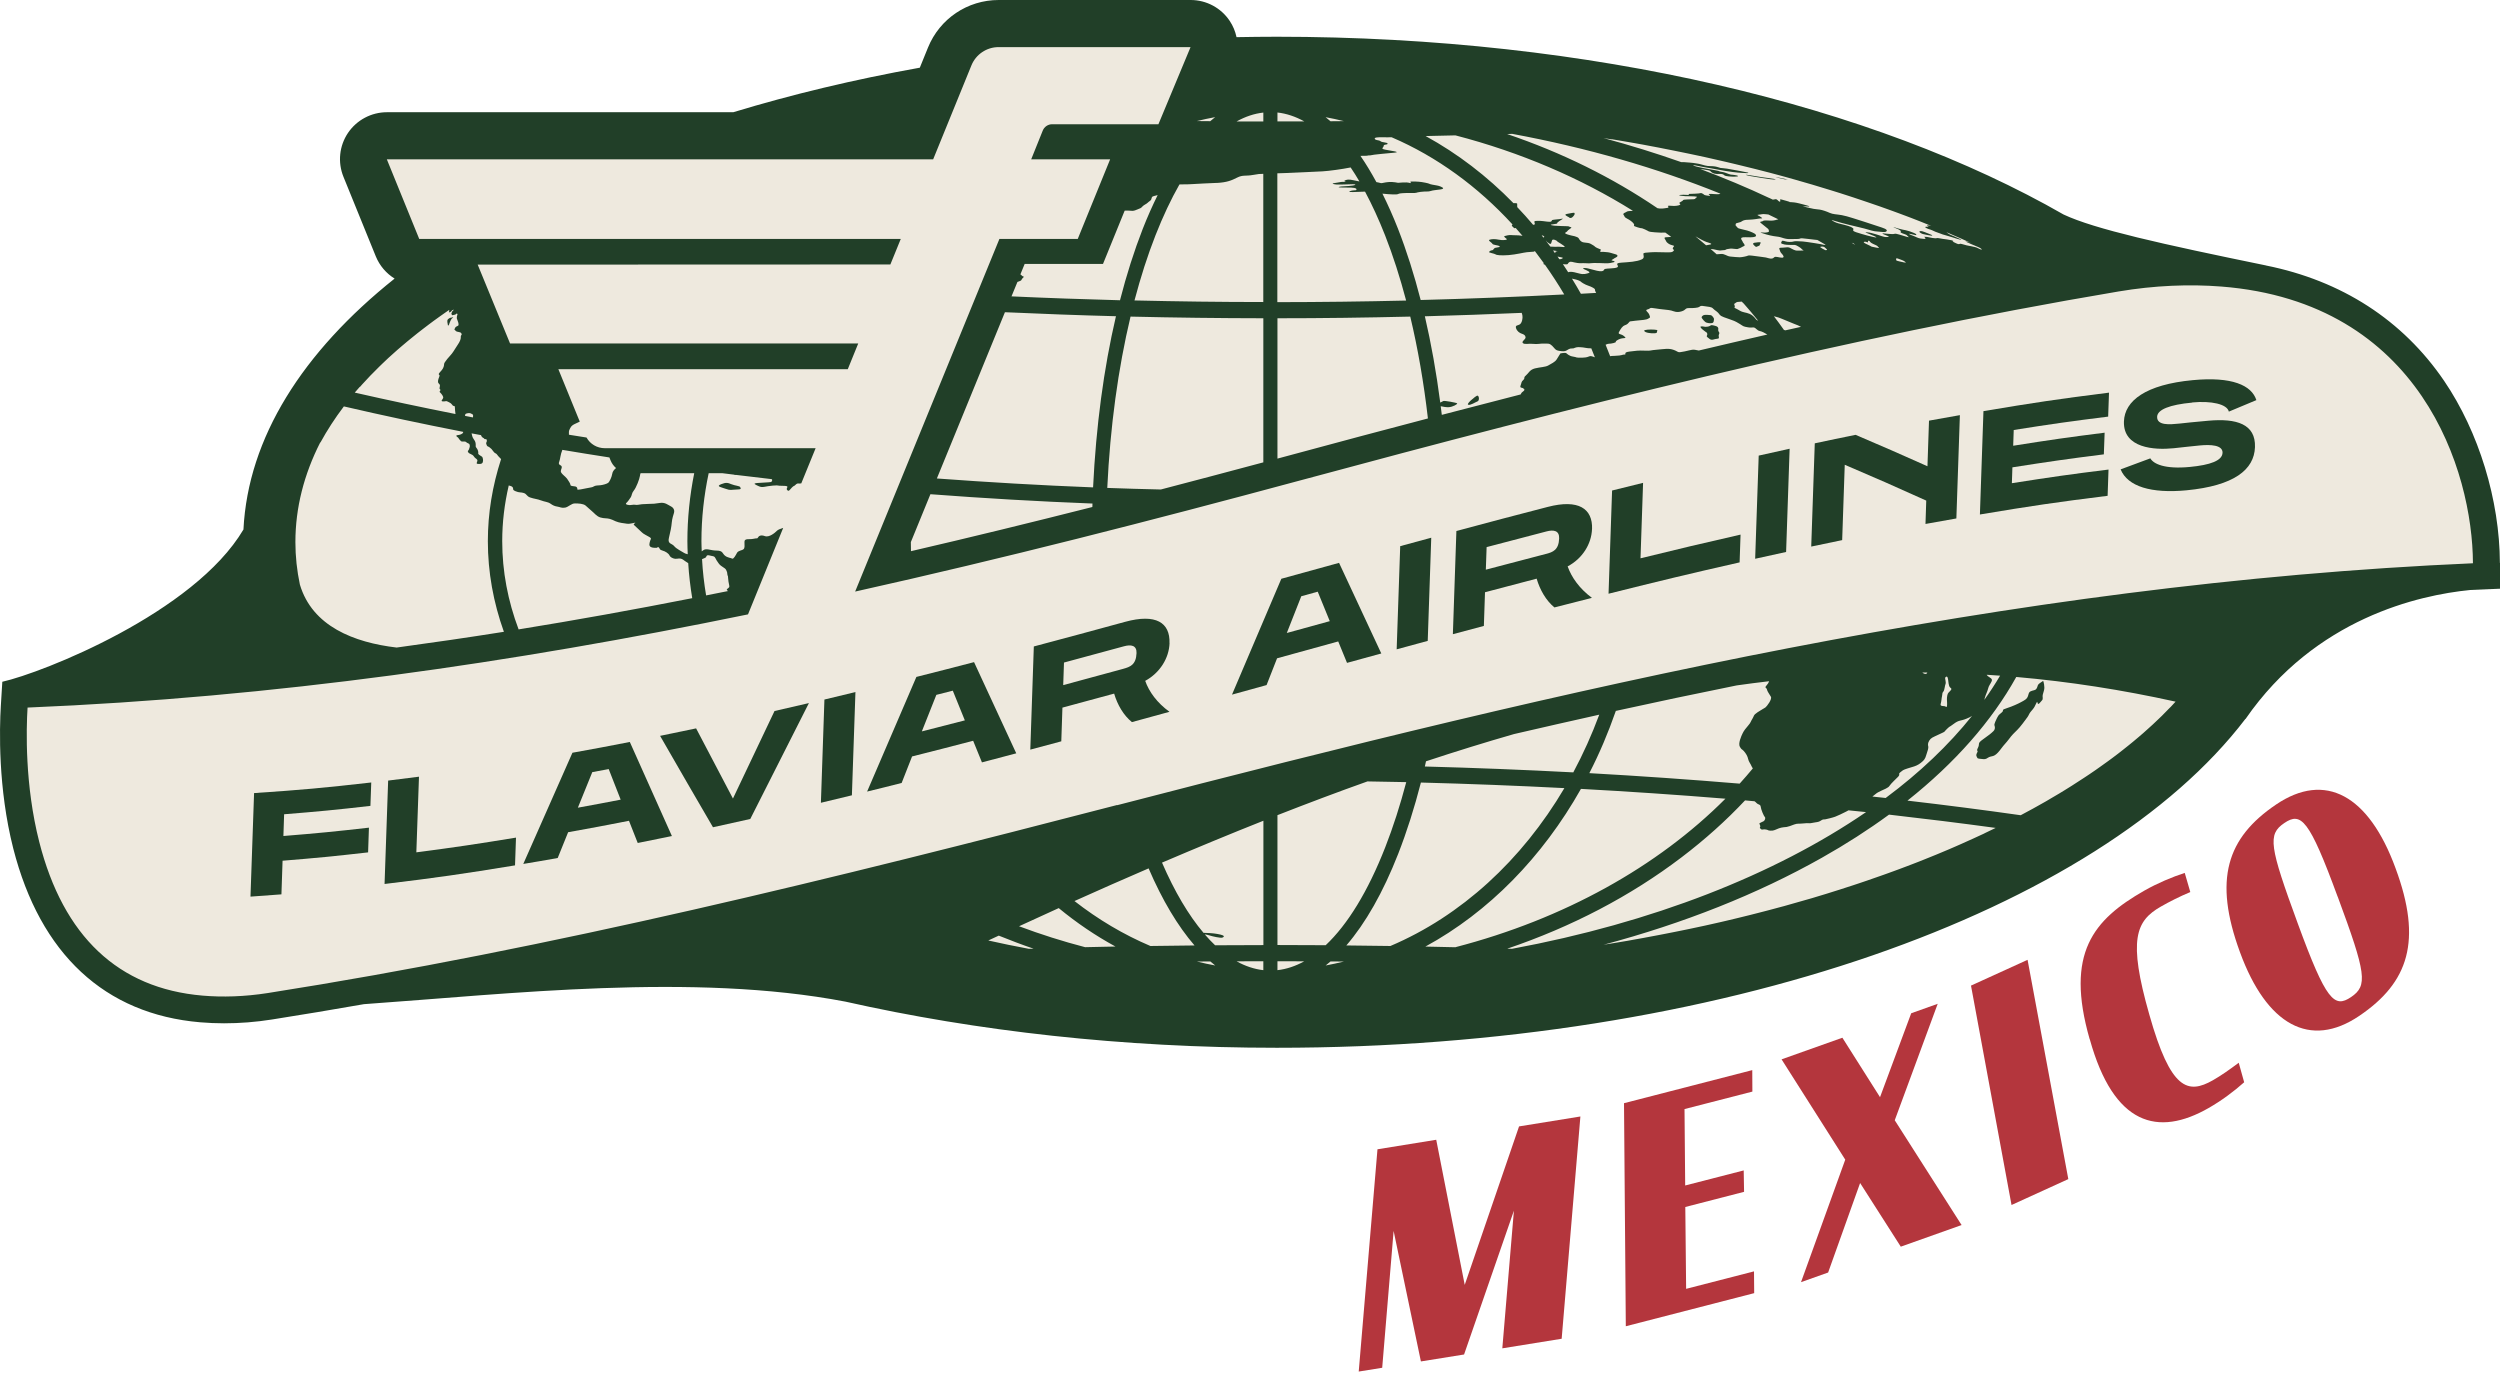 <svg xmlns="http://www.w3.org/2000/svg" fill="none" viewBox="0 0 108 60" height="60" width="108">
<path stroke-miterlimit="10" stroke-width="0.512" stroke="#B4363D" d="M73.718 13.938C73.788 13.948 73.829 13.976 73.956 13.958C74.047 13.945 74.036 13.834 74.044 13.785C74.049 13.736 73.956 13.62 73.902 13.614C73.847 13.609 73.654 13.586 73.597 13.614C73.54 13.643 73.501 13.689 73.511 13.72C73.522 13.754 73.651 13.925 73.721 13.935L73.718 13.938Z"></path>
<path stroke-miterlimit="10" stroke-width="0.512" stroke="#B4363D" d="M73.74 14.374C73.74 14.374 73.774 14.455 73.74 14.498C73.707 14.543 73.763 14.571 73.859 14.646C73.957 14.721 74.058 14.641 74.188 14.633C74.317 14.625 74.219 14.545 74.257 14.452C74.296 14.359 74.273 14.385 74.237 14.307C74.206 14.227 74.247 14.235 74.226 14.168C74.206 14.1 74.136 14.085 74.007 14.054C73.877 14.025 73.926 14.082 73.771 14.111C73.614 14.139 73.582 14.082 73.482 14.103C73.368 14.129 73.738 14.374 73.738 14.374H73.74Z"></path>
<path stroke-miterlimit="10" stroke-width="0.512" stroke="#B4363D" d="M71.598 14.276C71.635 14.232 71.319 14.232 71.319 14.232C71.319 14.232 71.006 14.232 71.03 14.292C71.063 14.374 71.327 14.405 71.477 14.395C71.627 14.387 71.565 14.32 71.598 14.276Z"></path>
<path stroke-miterlimit="10" stroke-width="0.512" stroke="#B4363D" d="M77.091 7.748C77.138 7.748 77.185 7.753 77.231 7.753C77.231 7.753 76.771 7.653 76.722 7.653C76.673 7.653 77.091 7.746 77.091 7.746V7.748Z"></path>
<path stroke-miterlimit="10" stroke-width="0.512" stroke="#B4363D" d="M75.817 10.481C75.745 10.494 75.713 10.522 75.742 10.559C75.796 10.628 75.861 10.667 75.861 10.667C75.861 10.667 76.034 10.613 76.024 10.582C76.013 10.548 76.083 10.499 76.057 10.476C76.031 10.45 75.892 10.471 75.817 10.484V10.481Z"></path>
<path stroke-miterlimit="10" stroke-width="0.512" stroke="#B4363D" d="M19.374 14.059C19.394 14.054 19.407 13.987 19.428 13.935C19.446 13.883 19.464 13.855 19.49 13.803C19.513 13.754 19.549 13.744 19.575 13.713C19.601 13.682 19.529 13.721 19.503 13.721C19.477 13.721 19.423 13.728 19.356 13.788C19.291 13.845 19.343 13.979 19.345 14.021C19.345 14.065 19.356 14.065 19.376 14.057L19.374 14.059Z"></path>
<path stroke-miterlimit="10" stroke-width="0.512" stroke="#B4363D" d="M86.529 30.716C86.506 30.753 86.475 30.784 86.405 30.838C86.336 30.892 86.305 30.947 86.271 31.016C86.24 31.086 86.136 31.28 86.16 31.337C86.17 31.363 86.217 31.484 86.116 31.585C86.012 31.686 85.935 31.748 85.666 31.939C85.397 32.131 85.544 32.113 85.449 32.301C85.353 32.487 85.482 32.392 85.41 32.519C85.34 32.645 85.4 32.687 85.418 32.733C85.433 32.78 85.511 32.777 85.666 32.793C85.819 32.808 85.839 32.746 85.932 32.705C86.028 32.666 86.09 32.679 86.178 32.624C86.266 32.57 86.351 32.475 86.46 32.327C86.568 32.177 86.666 32.092 86.783 31.934C86.899 31.774 87.039 31.629 87.147 31.531C87.256 31.433 87.52 31.073 87.587 30.978C87.654 30.882 87.665 30.817 87.721 30.755C87.778 30.693 87.876 30.572 87.9 30.517C87.923 30.466 87.944 30.424 87.983 30.347C88.024 30.269 88.006 30.375 88.042 30.404C88.078 30.432 88.13 30.347 88.207 30.264C88.285 30.181 88.218 30.13 88.251 29.998C88.285 29.863 88.321 29.791 88.316 29.695C88.311 29.6 88.3 29.52 88.28 29.455C88.264 29.388 88.254 29.429 88.158 29.486C88.065 29.545 88.039 29.587 88.032 29.613C88.024 29.636 88.001 29.732 87.954 29.778C87.905 29.825 87.822 29.819 87.721 29.866C87.621 29.913 87.641 30.013 87.592 30.111C87.546 30.207 87.463 30.249 87.316 30.329C87.168 30.409 86.943 30.512 86.703 30.59C86.46 30.667 86.548 30.678 86.524 30.714L86.529 30.716Z"></path>
<path stroke-miterlimit="10" stroke-width="0.512" stroke="#B4363D" d="M83.086 10.114C83.119 10.119 83.424 10.194 83.458 10.179C83.492 10.163 83.481 10.158 83.355 10.109C83.228 10.06 83.042 9.977 82.982 9.982C82.923 9.987 82.9 10.005 82.928 10.031C82.954 10.06 83.044 10.109 83.086 10.114Z"></path>
<path stroke-miterlimit="10" stroke-width="0.512" stroke="#B4363D" d="M75.42 7.552C75.425 7.57 75.634 7.609 75.634 7.609C75.895 7.658 76.314 7.72 76.487 7.743C76.661 7.766 76.798 7.759 76.635 7.728C76.469 7.697 76.312 7.684 76.105 7.653C75.898 7.622 75.412 7.534 75.417 7.552H75.42Z"></path>
<path stroke-miterlimit="10" stroke-width="0.512" stroke="#B4363D" d="M67.695 9.341C67.844 9.418 67.739 9.367 67.795 9.403C67.855 9.439 67.914 9.408 67.971 9.338C68.028 9.271 68.033 9.24 68.018 9.204C68.002 9.168 67.855 9.219 67.723 9.235C67.591 9.25 67.609 9.297 67.692 9.338L67.695 9.341Z"></path>
<path stroke-miterlimit="10" stroke-width="0.512" stroke="#B4363D" d="M63.804 17.097C63.714 17.136 63.329 17.454 63.427 17.485C63.525 17.518 63.719 17.381 63.825 17.342C63.931 17.306 63.895 17.058 63.804 17.094V17.097Z"></path>
<path fill="#EEE9DE" d="M55.114 44.318C48.7 44.318 42.503 43.656 36.699 42.348C34.367 41.903 31.763 41.689 28.705 41.689C25.207 41.689 21.598 41.973 18.412 42.224C17.448 42.299 16.509 42.374 15.602 42.438H15.548L15.496 42.451C14.141 42.689 12.807 42.911 11.535 43.111C10.902 43.211 10.261 43.261 9.638 43.261C9.32 43.261 9.002 43.248 8.694 43.222C5.005 42.906 2.598 40.642 1.538 36.492C0.907 34.02 0.972 31.585 1.028 30.652L1.047 30.344C3.526 29.561 9.25 27.071 11.365 23.498L11.496 23.278L11.509 23.022C11.688 19.493 13.81 16.008 17.652 12.942L18.803 12.022L17.551 11.246C17.37 11.135 17.233 10.972 17.156 10.778L15.757 7.337C15.633 7.032 15.669 6.686 15.853 6.412C16.036 6.137 16.344 5.975 16.672 5.975H31.786L31.934 5.931C34.447 5.171 37.12 4.532 39.876 4.036L40.44 3.935L41.008 2.533C41.357 1.678 42.177 1.127 43.1 1.127H51.391C51.722 1.127 52.03 1.293 52.213 1.567C52.281 1.67 52.33 1.784 52.355 1.91L52.534 2.748L53.39 2.733C53.961 2.722 54.532 2.714 55.109 2.714C68.028 2.714 80.228 5.465 88.584 10.258L88.623 10.279L88.662 10.297C90.068 10.954 92.679 11.554 97.638 12.572V12.578C100.671 13.188 103.041 14.718 104.683 17.13C106.069 19.168 106.901 21.89 106.912 24.411V24.527L106.586 24.543H106.557C104.06 24.793 99.417 25.89 96.208 30.416L96.128 30.52C89.833 38.772 73.349 44.315 55.111 44.315L55.114 44.318Z"></path>
<path fill="#EEE9DE" d="M55.114 44.318C48.7 44.318 42.503 43.656 36.699 42.348C34.367 41.903 31.763 41.689 28.705 41.689C25.207 41.689 21.598 41.973 18.412 42.224C17.448 42.299 16.509 42.374 15.602 42.438H15.548L15.496 42.451C14.141 42.689 12.807 42.911 11.535 43.111C10.902 43.211 10.261 43.261 9.638 43.261C9.32 43.261 9.002 43.248 8.694 43.222C5.005 42.906 2.598 40.642 1.538 36.492C0.907 34.02 0.972 31.585 1.028 30.652L1.047 30.344C3.526 29.561 9.25 27.071 11.365 23.498L11.496 23.278L11.509 23.022C11.688 19.493 13.81 16.008 17.652 12.942L18.803 12.022L17.551 11.246C17.37 11.135 17.233 10.972 17.156 10.778L15.757 7.337C15.633 7.032 15.669 6.686 15.853 6.412C16.036 6.137 16.344 5.975 16.672 5.975H31.786L31.934 5.931C34.447 5.171 37.12 4.532 39.876 4.036L40.44 3.935L41.008 2.533C41.357 1.678 42.177 1.127 43.1 1.127H51.391C51.722 1.127 52.03 1.293 52.213 1.567C52.281 1.67 52.33 1.784 52.355 1.91L52.534 2.748L53.39 2.733C53.961 2.722 54.532 2.714 55.109 2.714C68.028 2.714 80.228 5.465 88.584 10.258L88.623 10.279L88.662 10.297C90.068 10.954 92.679 11.554 97.638 12.572V12.578C100.671 13.188 103.041 14.718 104.683 17.13C106.069 19.168 106.901 21.89 106.912 24.411V24.527L106.586 24.543H106.557C104.06 24.793 99.417 25.89 96.208 30.416L96.128 30.52C89.833 38.772 73.349 44.315 55.111 44.315L55.114 44.318Z"></path>
<path fill="#EEE9DE" d="M19.33 14.152C19.35 14.147 19.363 14.08 19.384 14.028C19.402 13.976 19.42 13.948 19.446 13.896C19.469 13.847 19.506 13.837 19.531 13.806C19.557 13.775 19.485 13.813 19.459 13.813C19.433 13.813 19.379 13.821 19.312 13.881C19.247 13.938 19.299 14.072 19.301 14.113C19.301 14.157 19.312 14.157 19.332 14.15L19.33 14.152Z"></path>
<path fill="#213F28" d="M73.718 13.938C73.788 13.948 73.829 13.976 73.956 13.958C74.047 13.945 74.036 13.834 74.044 13.785C74.049 13.736 73.956 13.62 73.902 13.614C73.845 13.609 73.654 13.586 73.597 13.614C73.54 13.643 73.501 13.689 73.511 13.72C73.522 13.754 73.651 13.925 73.721 13.935L73.718 13.938Z"></path>
<path fill="#213F28" d="M83.266 20.142C82.025 19.587 81.404 19.315 80.161 18.785C79.455 18.927 79.103 19.002 78.398 19.152C78.336 20.936 78.305 21.828 78.245 23.612C78.78 23.498 79.047 23.444 79.582 23.333C79.626 22.03 79.649 21.378 79.693 20.078C81.102 20.68 81.808 20.99 83.214 21.626C83.201 22.03 83.194 22.231 83.181 22.635C83.713 22.536 83.982 22.49 84.515 22.397C84.577 20.61 84.608 19.718 84.667 17.934C84.135 18.027 83.866 18.074 83.333 18.172C83.305 18.961 83.292 19.354 83.266 20.142Z"></path>
<path fill="#213F28" d="M91.073 17.991C91.086 17.58 91.093 17.373 91.109 16.962C88.942 17.234 87.856 17.397 85.685 17.761C85.623 19.548 85.592 20.44 85.532 22.226C87.74 21.856 88.844 21.694 91.049 21.419C91.065 20.965 91.073 20.74 91.088 20.285C89.418 20.491 88.583 20.613 86.913 20.874C86.923 20.6 86.926 20.463 86.936 20.189C88.518 19.941 89.307 19.827 90.886 19.628C90.899 19.253 90.907 19.067 90.92 18.692C89.341 18.891 88.552 19.005 86.97 19.256C86.98 18.984 86.983 18.847 86.993 18.576C88.627 18.317 89.444 18.201 91.078 17.997L91.073 17.991Z"></path>
<path fill="#213F28" d="M94.703 17.386C95.52 17.309 96.211 17.453 96.286 17.782C96.761 17.58 96.999 17.482 97.475 17.285C97.271 16.642 96.418 16.262 94.729 16.422C92.695 16.613 91.784 17.311 91.754 18.208C91.715 19.364 93.07 19.449 93.899 19.364C94.385 19.315 94.683 19.274 95.037 19.243C95.482 19.201 96.025 19.217 96.014 19.561C96.001 19.897 95.492 20.088 94.59 20.173C93.512 20.274 93.031 20.041 92.894 19.801C92.382 19.99 92.123 20.083 91.611 20.277C91.916 21.021 92.94 21.324 94.45 21.182C96.511 20.985 97.382 20.292 97.415 19.315C97.449 18.317 96.619 18.066 95.401 18.175C94.716 18.234 94.484 18.265 94.145 18.299C93.739 18.34 93.175 18.392 93.188 18.004C93.199 17.694 93.729 17.482 94.706 17.392L94.703 17.386Z"></path>
<path fill="#213F28" d="M73.74 14.374C73.74 14.374 73.774 14.455 73.74 14.498C73.707 14.543 73.763 14.571 73.859 14.646C73.957 14.721 74.058 14.641 74.188 14.633C74.317 14.625 74.219 14.545 74.257 14.452C74.296 14.359 74.273 14.385 74.237 14.307C74.206 14.227 74.247 14.235 74.226 14.168C74.206 14.1 74.136 14.085 74.007 14.054C73.877 14.023 73.926 14.082 73.771 14.111C73.614 14.139 73.582 14.082 73.482 14.103C73.368 14.129 73.738 14.374 73.738 14.374H73.74Z"></path>
<path fill="#213F28" d="M71.477 14.398C71.627 14.39 71.565 14.323 71.598 14.279C71.635 14.235 71.319 14.235 71.319 14.235C71.319 14.235 71.006 14.235 71.03 14.294C71.063 14.377 71.327 14.408 71.477 14.398Z"></path>
<path fill="#213F28" d="M77.091 7.748C77.138 7.748 77.185 7.753 77.231 7.753C77.231 7.753 76.771 7.653 76.722 7.653C76.673 7.653 77.091 7.746 77.091 7.746V7.748Z"></path>
<path fill="#213F28" d="M107.995 24.318C107.984 21.598 107.085 18.659 105.588 16.456C103.796 13.824 101.157 12.125 97.889 11.469C97.891 11.469 97.896 11.469 97.899 11.469C93.372 10.54 90.5 9.902 89.148 9.268C80.957 4.568 68.772 1.587 55.155 1.587C54.574 1.587 53.995 1.595 53.418 1.605C53.366 1.357 53.268 1.119 53.123 0.902C52.748 0.339 52.115 0 51.435 0H43.144C41.797 0 40.597 0.807 40.09 2.053L39.736 2.924C36.903 3.433 34.206 4.08 31.678 4.848H16.716C16.042 4.848 15.411 5.184 15.033 5.742C14.656 6.303 14.583 7.011 14.837 7.637L16.235 11.076C16.401 11.482 16.691 11.815 17.047 12.035C13.076 15.204 10.716 18.909 10.517 22.875C8.386 26.477 1.835 29.064 0.1 29.452L0.036 30.497C-0.024 31.479 -0.091 34.044 0.573 36.655C1.737 41.213 4.529 43.811 8.647 44.163C8.984 44.191 9.33 44.207 9.679 44.207C10.359 44.207 11.052 44.153 11.74 44.044C13.068 43.835 14.395 43.612 15.721 43.38C22.034 42.935 29.943 42.015 36.515 43.269C42.19 44.546 48.501 45.264 55.158 45.264C74.328 45.264 90.67 39.357 96.999 31.06C96.999 31.06 97.004 31.06 97.007 31.06C100.022 26.696 104.515 25.706 106.705 25.489C106.767 25.486 106.826 25.484 106.888 25.481L108 25.432V24.32L107.995 24.318ZM69.628 6.014C69.726 6.029 69.822 6.047 69.918 6.063C70.047 6.083 70.179 6.107 70.308 6.13C70.406 6.148 70.505 6.163 70.606 6.182C70.732 6.205 70.856 6.226 70.983 6.249C71.084 6.267 71.185 6.285 71.283 6.306C71.407 6.329 71.528 6.352 71.65 6.375C71.751 6.394 71.849 6.414 71.95 6.435C72.071 6.458 72.193 6.484 72.314 6.507C72.413 6.528 72.511 6.546 72.609 6.567C72.731 6.593 72.852 6.616 72.974 6.642C73.072 6.662 73.17 6.683 73.266 6.704C73.387 6.73 73.506 6.756 73.628 6.781C73.723 6.802 73.819 6.823 73.915 6.846C74.036 6.874 74.158 6.9 74.279 6.929C74.372 6.949 74.465 6.97 74.558 6.993C74.683 7.022 74.804 7.05 74.928 7.081C75.019 7.102 75.109 7.125 75.197 7.146C75.324 7.177 75.448 7.208 75.575 7.239C75.66 7.26 75.745 7.28 75.828 7.301C75.962 7.335 76.097 7.371 76.229 7.404C76.304 7.423 76.376 7.443 76.451 7.461C76.606 7.503 76.761 7.544 76.916 7.585C76.968 7.598 77.017 7.611 77.069 7.627C77.276 7.684 77.483 7.741 77.687 7.8C77.695 7.8 77.702 7.805 77.71 7.808C77.904 7.862 78.098 7.919 78.292 7.976C78.351 7.994 78.411 8.012 78.47 8.03C78.61 8.071 78.749 8.113 78.889 8.157C78.961 8.18 79.036 8.203 79.109 8.224C79.233 8.263 79.357 8.302 79.481 8.34C79.558 8.366 79.636 8.389 79.714 8.415C79.833 8.454 79.949 8.49 80.065 8.529C80.145 8.555 80.223 8.581 80.303 8.609C80.417 8.648 80.531 8.684 80.642 8.723C80.722 8.751 80.805 8.78 80.885 8.806C80.993 8.844 81.105 8.883 81.213 8.919C81.293 8.948 81.374 8.976 81.454 9.005C81.562 9.044 81.668 9.082 81.777 9.121C81.857 9.15 81.937 9.181 82.017 9.209C82.123 9.248 82.229 9.289 82.335 9.328C82.415 9.359 82.493 9.387 82.573 9.418C82.677 9.46 82.782 9.499 82.886 9.54C82.963 9.571 83.041 9.602 83.119 9.633C83.222 9.674 83.325 9.716 83.429 9.76C83.382 9.752 83.297 9.731 83.279 9.734C83.258 9.742 83.235 9.749 83.253 9.76C83.269 9.773 83.369 9.806 83.287 9.798C83.201 9.791 83.111 9.793 83.212 9.85C83.307 9.902 83.382 9.907 83.475 9.951C83.571 9.995 83.623 10.023 83.804 10.083C83.982 10.145 83.855 10.111 84.098 10.178C84.339 10.243 84.378 10.269 84.525 10.31C84.67 10.352 84.724 10.367 84.732 10.357C84.737 10.347 84.53 10.259 84.437 10.217C84.344 10.176 84.222 10.135 84.158 10.085C84.135 10.067 84.109 10.049 84.085 10.031C84.119 10.044 84.15 10.06 84.184 10.072C84.292 10.119 84.398 10.166 84.504 10.212C84.572 10.241 84.639 10.269 84.706 10.3C84.82 10.349 84.931 10.401 85.042 10.45C85.091 10.471 85.14 10.494 85.187 10.515C85.107 10.481 85.034 10.45 85.021 10.453C84.998 10.453 84.825 10.39 84.967 10.46C85.112 10.53 85.177 10.553 85.293 10.602C85.407 10.652 85.533 10.698 85.58 10.74C85.624 10.778 85.637 10.804 85.538 10.765C85.443 10.724 85.391 10.685 85.303 10.67C85.215 10.654 85.091 10.618 85.029 10.613C84.967 10.61 84.722 10.525 84.685 10.53C84.649 10.535 84.631 10.574 84.515 10.515C84.398 10.455 84.316 10.429 84.365 10.429C84.414 10.429 84.385 10.401 84.3 10.378C84.215 10.354 83.998 10.329 83.917 10.318C83.837 10.308 83.703 10.272 83.667 10.287C83.63 10.303 83.548 10.287 83.46 10.277C83.372 10.264 83.227 10.225 83.209 10.233C83.188 10.241 83.108 10.207 83.142 10.246C83.173 10.284 83.219 10.329 83.119 10.321C83.015 10.313 82.907 10.303 82.821 10.261C82.739 10.217 82.638 10.186 82.56 10.153C82.483 10.119 82.4 10.083 82.542 10.109C82.684 10.135 82.803 10.178 82.788 10.148C82.772 10.114 82.78 10.104 82.648 10.049C82.514 9.998 82.436 9.969 82.325 9.946C82.214 9.923 82.162 9.917 82.04 9.881C81.919 9.848 81.79 9.801 81.803 9.819C81.818 9.835 81.903 9.853 82.002 9.902C82.1 9.951 82.123 9.974 82.115 10C82.11 10.029 82.072 10.036 82.183 10.08C82.294 10.124 82.371 10.142 82.387 10.173C82.4 10.207 82.542 10.279 82.382 10.233C82.219 10.189 82.118 10.148 82.033 10.129C81.947 10.111 81.893 10.083 81.829 10.104C81.764 10.124 81.699 10.104 81.604 10.104C81.505 10.104 81.211 10.047 81.366 10.119C81.521 10.191 81.653 10.217 81.578 10.23C81.5 10.243 81.464 10.254 81.309 10.207C81.151 10.158 81.208 10.171 81.071 10.129C80.931 10.088 80.753 10.039 80.706 10.041C80.662 10.041 80.513 10.003 80.642 10.065C80.774 10.127 80.97 10.191 81.017 10.223C81.063 10.251 81.118 10.284 80.9 10.233C80.683 10.181 80.624 10.166 80.432 10.109C80.239 10.052 80.07 10.005 80.058 9.959C80.042 9.912 80.102 9.899 80.047 9.858C79.996 9.817 79.959 9.791 79.706 9.721C79.453 9.649 79.398 9.661 79.243 9.581C79.088 9.501 79.083 9.483 79.277 9.548C79.471 9.612 79.618 9.643 79.882 9.713C80.145 9.783 80.267 9.798 80.536 9.871C80.805 9.943 80.942 9.998 81.112 10.003C81.28 10.011 81.415 10.049 81.482 10.003C81.547 9.956 81.51 9.899 81.299 9.83C81.084 9.757 80.766 9.654 80.541 9.581C80.314 9.512 79.799 9.333 79.564 9.294C79.328 9.253 79.191 9.261 79.044 9.196C78.897 9.129 78.739 9.077 78.62 9.056C78.499 9.036 78.504 9.049 78.351 9.023C78.199 8.997 77.876 8.912 77.876 8.912C77.876 8.912 77.948 8.912 78.067 8.919C78.186 8.927 78.237 8.922 78.025 8.865C77.813 8.808 77.627 8.757 77.506 8.744C77.384 8.731 77.351 8.733 77.314 8.733C77.278 8.733 77.402 8.738 77.195 8.684C76.986 8.63 76.883 8.581 76.901 8.635C76.921 8.689 76.909 8.733 76.859 8.705C76.81 8.676 76.764 8.589 76.694 8.607C76.671 8.612 76.629 8.62 76.588 8.625C76.547 8.604 76.503 8.583 76.461 8.565C76.456 8.56 76.448 8.555 76.435 8.552C76.435 8.552 76.428 8.552 76.425 8.55C75.471 8.1 74.478 7.686 73.452 7.301C73.483 7.301 73.522 7.309 73.568 7.317C73.765 7.355 73.84 7.348 73.889 7.392C73.938 7.435 73.904 7.425 73.972 7.461C74.036 7.5 74.093 7.51 74.171 7.516C74.248 7.521 74.334 7.498 74.424 7.529C74.514 7.56 74.439 7.598 74.688 7.622C74.933 7.645 75.086 7.624 75.081 7.614C75.076 7.604 75.109 7.588 74.931 7.56C74.752 7.531 74.835 7.567 74.688 7.518C74.543 7.466 74.496 7.441 74.354 7.42C74.212 7.397 74.359 7.402 74.088 7.353C73.817 7.301 73.416 7.234 73.266 7.19C73.116 7.143 73.093 7.112 73.281 7.154C73.47 7.198 73.767 7.247 73.767 7.247C73.767 7.247 74 7.283 74.264 7.335C74.525 7.386 74.579 7.392 74.869 7.433C75.156 7.474 75.432 7.474 75.469 7.479C75.505 7.487 75.531 7.459 75.531 7.459C75.531 7.459 75.213 7.392 75.125 7.379C75.037 7.366 74.727 7.306 74.608 7.286C74.489 7.267 74.365 7.262 74.323 7.255C74.282 7.247 74.207 7.211 74.093 7.192C73.979 7.174 74.026 7.185 73.897 7.177C73.77 7.167 73.772 7.177 73.661 7.149C73.55 7.12 73.411 7.076 73.305 7.063C73.199 7.048 73.131 7.032 72.997 7.024C72.862 7.019 72.728 6.996 72.679 7.004C72.666 7.004 72.648 7.004 72.63 7.004C71.541 6.621 70.424 6.272 69.271 5.964C69.39 5.983 69.507 6.003 69.623 6.021L69.628 6.014ZM82.263 11.339C82.141 11.313 81.929 11.267 81.924 11.252C81.919 11.239 81.87 11.127 81.986 11.169C82.103 11.21 82.24 11.259 82.278 11.293C82.32 11.326 82.384 11.363 82.263 11.337V11.339ZM80.699 10.445C80.683 10.414 80.709 10.385 80.748 10.403C80.784 10.422 80.763 10.442 80.844 10.496C80.924 10.551 81.094 10.6 81.118 10.646C81.141 10.696 81.267 10.74 81.048 10.696C80.825 10.652 80.864 10.665 80.787 10.618C80.709 10.572 80.544 10.515 80.52 10.478C80.494 10.44 80.575 10.429 80.637 10.455C80.699 10.481 80.712 10.473 80.699 10.445ZM80.138 10.577C80.091 10.546 80.042 10.517 79.996 10.489C80.042 10.496 80.083 10.504 80.122 10.559C80.127 10.566 80.132 10.572 80.14 10.577H80.138ZM77.056 10.556C77.237 10.59 77.317 10.574 77.415 10.582C77.511 10.59 77.537 10.553 77.674 10.639C77.816 10.722 77.839 10.76 77.85 10.776C77.86 10.791 78.01 10.83 77.8 10.825C77.591 10.822 77.622 10.843 77.488 10.789C77.351 10.734 77.32 10.662 77.146 10.688C76.971 10.714 76.844 10.678 76.867 10.752C76.891 10.83 76.911 10.902 76.976 10.964C77.04 11.029 77.102 11.13 76.984 11.133C76.862 11.133 76.702 11.06 76.647 11.114C76.591 11.169 76.539 11.189 76.415 11.158C76.288 11.127 76.319 11.12 76.04 11.089C75.758 11.06 75.577 11.014 75.51 11.045C75.443 11.076 75.238 11.114 75.156 11.114C75.07 11.114 74.91 11.099 74.75 11.083C74.587 11.068 74.509 10.954 74.336 10.972C74.279 10.977 74.22 10.983 74.16 10.985C74.075 10.908 73.984 10.83 73.897 10.755C74.039 10.765 73.987 10.763 74.176 10.802C74.37 10.84 74.297 10.815 74.439 10.809C74.582 10.807 74.52 10.778 74.623 10.76C74.727 10.742 74.765 10.729 74.918 10.75C75.068 10.768 75.039 10.765 75.122 10.734C75.205 10.703 75.205 10.703 75.272 10.662C75.339 10.621 75.391 10.631 75.362 10.569C75.334 10.507 75.282 10.471 75.28 10.432C75.275 10.393 75.076 10.233 75.414 10.248C75.75 10.264 75.799 10.233 75.838 10.215C75.88 10.197 75.856 10.155 75.838 10.122C75.815 10.091 75.65 10.008 75.479 9.959C75.308 9.91 75.099 9.881 75.068 9.84C75.039 9.796 74.957 9.739 74.977 9.708C75.001 9.68 74.944 9.649 75.096 9.62C75.249 9.594 75.259 9.527 75.357 9.512C75.456 9.496 75.373 9.499 75.567 9.491C75.758 9.483 75.9 9.457 76.001 9.442C76.102 9.426 76.174 9.457 76.084 9.385C75.993 9.312 75.843 9.284 75.978 9.274C76.112 9.263 76.12 9.237 76.267 9.253C76.314 9.258 76.353 9.263 76.394 9.266C76.539 9.336 76.684 9.406 76.826 9.475C76.826 9.475 76.821 9.475 76.818 9.475C76.759 9.496 76.632 9.532 76.513 9.532C76.394 9.532 76.2 9.506 76.164 9.545C76.128 9.584 75.978 9.558 76.068 9.633C76.159 9.708 76.335 9.85 76.381 9.886C76.422 9.923 76.422 10.003 76.41 10.016C76.391 10.029 76.314 10.047 76.249 10.049C76.185 10.052 75.996 10.026 76.079 10.057C76.159 10.088 76.42 10.168 76.614 10.199C76.808 10.228 76.849 10.225 76.976 10.266C77.105 10.308 77.193 10.331 77.338 10.329C77.483 10.326 77.576 10.323 77.671 10.323C77.764 10.323 77.769 10.284 77.857 10.295C77.945 10.308 78.225 10.329 78.413 10.357C78.447 10.362 78.48 10.365 78.511 10.367C78.63 10.434 78.752 10.504 78.868 10.574C78.845 10.582 78.819 10.582 78.773 10.574C78.692 10.559 78.656 10.54 78.398 10.504C78.137 10.468 77.981 10.437 77.883 10.432C77.785 10.429 77.555 10.409 77.503 10.427C77.451 10.445 77.34 10.46 77.221 10.445C77.103 10.429 76.989 10.367 76.973 10.422C76.96 10.476 76.88 10.517 77.061 10.551L77.056 10.556ZM77.806 14.119C77.581 14.17 77.356 14.219 77.128 14.271C77.108 14.266 77.084 14.258 77.066 14.253C76.927 14.054 76.782 13.857 76.632 13.661C76.704 13.679 76.774 13.697 76.828 13.715C76.989 13.77 77.374 13.943 77.498 13.987C77.609 14.025 77.731 14.08 77.803 14.119H77.806ZM70.176 15.316C70.068 15.316 70.112 15.36 69.747 15.373C69.636 15.375 69.584 15.38 69.558 15.388C69.494 15.223 69.429 15.055 69.362 14.892C69.509 14.819 69.512 14.873 69.708 14.819C69.905 14.762 69.693 14.786 69.915 14.669C70.138 14.556 70.311 14.659 70.168 14.53C70.026 14.4 69.871 14.465 69.946 14.333C70.019 14.201 70.086 14.088 70.2 14.049C70.311 14.01 70.329 13.971 70.373 13.925C70.417 13.878 70.362 13.886 70.652 13.855C70.939 13.824 71.12 13.821 71.205 13.764C71.291 13.707 71.301 13.739 71.252 13.601C71.205 13.467 71.027 13.405 71.177 13.366C71.327 13.328 71.221 13.271 71.505 13.322C71.787 13.371 72.082 13.382 72.198 13.415C72.314 13.446 72.423 13.516 72.64 13.452C72.855 13.387 72.777 13.307 72.969 13.309C73.16 13.315 73.341 13.296 73.4 13.263C73.457 13.229 73.452 13.193 73.633 13.227C73.814 13.26 73.928 13.247 74.005 13.33C74.085 13.413 74.129 13.421 74.217 13.506C74.305 13.591 74.266 13.625 74.468 13.702C74.67 13.78 74.845 13.829 74.915 13.863C74.985 13.896 75.021 13.909 75.171 14.002C75.319 14.098 75.306 14.106 75.523 14.142C75.74 14.178 75.743 14.09 75.874 14.214C76.006 14.338 76.019 14.274 76.174 14.354C76.26 14.398 76.304 14.426 76.35 14.452C75.362 14.677 74.375 14.91 73.392 15.142C73.392 15.142 73.387 15.142 73.385 15.142C73.093 15.075 73.113 15.111 72.775 15.181C72.431 15.254 72.534 15.199 72.307 15.117C72.076 15.034 71.924 15.08 71.588 15.106C71.249 15.132 71.35 15.161 71.061 15.148C70.771 15.135 70.665 15.155 70.383 15.189C70.099 15.225 70.287 15.318 70.179 15.318L70.176 15.316ZM73.243 10.21C73.385 10.295 73.623 10.422 73.718 10.453C73.845 10.494 74.003 10.533 73.884 10.564C73.832 10.577 73.767 10.587 73.703 10.597C73.55 10.468 73.398 10.339 73.243 10.21ZM74.941 13.113C74.998 13.077 75.003 13.038 75.138 13.038C75.275 13.038 75.2 12.991 75.303 13.09C75.311 13.097 75.316 13.103 75.324 13.108C75.541 13.353 75.753 13.604 75.955 13.857C75.913 13.839 75.882 13.821 75.869 13.808C75.828 13.759 75.75 13.635 75.585 13.56C75.419 13.488 75.298 13.508 75.148 13.413C74.998 13.317 74.897 13.309 74.936 13.26C74.975 13.211 74.876 13.146 74.936 13.113H74.941ZM78.811 10.672C78.85 10.706 78.917 10.765 78.928 10.778C78.936 10.791 78.881 10.833 78.829 10.794C78.829 10.794 78.612 10.685 78.636 10.667C78.661 10.649 78.767 10.641 78.809 10.675L78.811 10.672ZM65.318 5.781C68.571 6.383 71.598 7.265 74.321 8.366C74.313 8.369 74.308 8.374 74.302 8.377C74.279 8.392 74.158 8.395 74.101 8.387C74.044 8.379 73.801 8.366 73.814 8.389C73.829 8.413 73.904 8.459 73.863 8.462C73.819 8.462 73.635 8.436 73.62 8.415C73.605 8.395 73.506 8.325 73.462 8.343C73.421 8.364 73.028 8.377 72.981 8.377C72.935 8.377 72.948 8.395 72.963 8.413C72.976 8.431 72.808 8.413 72.728 8.413C72.648 8.413 72.537 8.423 72.537 8.436C72.534 8.449 72.725 8.47 72.811 8.475C72.896 8.48 73.217 8.475 73.287 8.495C73.356 8.516 73.268 8.532 73.258 8.545C73.248 8.558 73.258 8.601 73.16 8.607C73.064 8.612 72.718 8.612 72.713 8.643C72.713 8.674 72.557 8.744 72.544 8.764C72.534 8.785 72.63 8.816 72.57 8.852C72.511 8.888 72.335 8.904 72.25 8.894C72.164 8.886 72.03 8.876 72.056 8.907C72.084 8.935 72.092 8.974 72.038 8.979C71.984 8.984 71.831 9.02 71.712 9.01C71.681 9.007 71.642 9 71.603 8.994C69.644 7.663 67.457 6.585 65.109 5.791C65.179 5.791 65.249 5.786 65.318 5.783V5.781ZM61.608 5.877C62.043 5.869 62.464 5.858 62.875 5.848C65.698 6.582 68.289 7.699 70.543 9.108C70.427 9.113 70.303 9.121 70.282 9.142C70.246 9.175 70.078 9.214 70.14 9.284C70.2 9.354 70.148 9.369 70.277 9.437C70.409 9.504 70.518 9.581 70.58 9.667C70.639 9.755 70.489 9.742 70.737 9.819C70.983 9.897 70.838 9.814 71.063 9.912C71.288 10.011 71.148 10.005 71.492 10.036C71.686 10.054 71.836 10.054 71.942 10.047C72.027 10.109 72.113 10.171 72.198 10.233C72.185 10.233 72.172 10.233 72.162 10.235C72.017 10.259 71.859 10.225 71.919 10.316C71.981 10.406 71.965 10.445 72.064 10.515C72.162 10.587 72.232 10.584 72.294 10.61C72.353 10.636 72.286 10.657 72.265 10.716C72.247 10.776 72.356 10.786 72.294 10.843C72.232 10.902 72.201 10.905 71.939 10.9C71.676 10.895 71.451 10.887 71.291 10.9C71.13 10.915 70.996 10.91 70.993 10.964C70.991 11.021 71.058 11.143 70.931 11.202C70.802 11.262 70.683 11.283 70.52 11.306C70.357 11.329 70.194 11.332 70.06 11.345C69.925 11.357 69.843 11.368 69.864 11.425C69.882 11.482 69.967 11.549 69.75 11.58C69.53 11.611 69.32 11.585 69.295 11.652C69.271 11.719 69.171 11.738 68.987 11.696C68.803 11.655 68.591 11.585 68.509 11.58C68.426 11.575 68.328 11.58 68.434 11.629C68.54 11.678 68.736 11.758 68.638 11.792C68.54 11.825 68.416 11.867 68.235 11.818C68.056 11.768 67.927 11.738 67.837 11.743C67.79 11.743 67.777 11.753 67.746 11.761C67.671 11.642 67.594 11.525 67.516 11.409C67.531 11.409 67.55 11.414 67.568 11.417C67.782 11.438 67.7 11.389 67.785 11.332C67.87 11.272 67.935 11.334 68.139 11.36C68.343 11.386 68.299 11.36 68.475 11.37C68.651 11.381 68.682 11.378 68.726 11.37C68.77 11.363 68.915 11.357 69.109 11.365C69.302 11.37 69.432 11.386 69.569 11.36C69.706 11.334 69.757 11.324 69.75 11.301C69.739 11.277 69.706 11.275 69.644 11.257C69.582 11.239 69.644 11.228 69.706 11.182C69.763 11.133 69.869 11.109 69.871 11.063C69.879 11.016 69.871 11.029 69.85 11.011C69.832 10.99 69.75 10.977 69.626 10.936C69.501 10.895 69.421 10.892 69.284 10.882C69.147 10.874 69.225 10.9 69.147 10.874C69.07 10.846 69.173 10.82 69.163 10.796C69.155 10.773 69.119 10.765 69 10.714C68.881 10.662 68.904 10.636 68.822 10.595C68.739 10.553 68.716 10.517 68.607 10.496C68.498 10.478 68.423 10.481 68.361 10.458C68.299 10.434 68.245 10.38 68.201 10.297C68.16 10.217 67.878 10.173 67.878 10.173C67.878 10.173 67.661 10.124 67.622 10.085C67.586 10.044 67.679 10.034 67.707 9.987C67.733 9.941 67.808 9.904 67.865 9.853C67.922 9.801 67.831 9.822 67.795 9.791C67.759 9.76 67.648 9.778 67.457 9.765C67.265 9.752 67.144 9.76 67.035 9.731C66.924 9.705 67.064 9.692 67.19 9.674C67.317 9.656 67.247 9.649 67.286 9.61C67.327 9.571 67.387 9.535 67.482 9.475C67.575 9.416 67.433 9.46 67.379 9.465C67.327 9.47 67.084 9.491 67.056 9.506C67.03 9.522 67.043 9.558 66.996 9.576C66.947 9.594 66.725 9.561 66.668 9.553C66.609 9.545 66.505 9.535 66.365 9.543C66.223 9.55 66.314 9.618 66.303 9.68C66.301 9.703 66.272 9.711 66.231 9.711C66.009 9.447 65.776 9.191 65.541 8.943C65.554 8.917 65.536 8.878 65.541 8.844C65.549 8.803 65.549 8.806 65.53 8.788C65.517 8.775 65.453 8.775 65.38 8.775C64.243 7.611 62.968 6.634 61.59 5.879C61.603 5.879 61.611 5.877 61.614 5.874L61.608 5.877ZM65.843 16.8C65.892 16.898 65.748 16.903 65.706 17.014C65.704 17.024 65.696 17.03 65.691 17.04C64.551 17.332 63.416 17.627 62.286 17.922C62.27 17.798 62.255 17.674 62.239 17.549C62.335 17.57 62.474 17.596 62.578 17.591C62.751 17.586 62.981 17.456 62.948 17.425C62.914 17.394 62.402 17.301 62.353 17.324C62.335 17.335 62.276 17.361 62.219 17.392C62.05 16.094 61.828 14.842 61.554 13.664C62.948 13.627 64.346 13.576 65.737 13.516C65.75 13.552 65.763 13.591 65.768 13.63C65.789 13.739 65.753 13.938 65.665 14.005C65.577 14.072 65.45 14.036 65.492 14.175C65.536 14.315 65.647 14.385 65.74 14.416C65.835 14.447 65.9 14.486 65.905 14.576C65.905 14.667 65.709 14.755 65.791 14.824C65.874 14.894 66.045 14.832 66.228 14.855C66.415 14.879 66.536 14.837 66.707 14.842C66.877 14.848 66.932 14.822 67.051 14.936C67.167 15.049 67.18 15.127 67.345 15.155C67.508 15.184 67.599 15.184 67.671 15.142C67.743 15.101 67.803 15.047 67.922 15.052C68.041 15.057 68.01 14.987 68.255 14.998C68.46 15.005 68.532 15.052 68.744 15.049C68.798 15.176 68.847 15.308 68.899 15.437C68.878 15.429 68.855 15.422 68.832 15.411C68.607 15.336 68.723 15.437 68.374 15.45C68.023 15.463 68.144 15.429 67.963 15.406C67.782 15.38 67.705 15.287 67.661 15.256C67.617 15.225 67.41 15.267 67.41 15.267C67.41 15.267 67.317 15.411 67.247 15.528C67.175 15.644 67.007 15.714 66.888 15.786C66.769 15.859 66.536 15.859 66.309 15.915C66.081 15.972 66.035 16.125 65.916 16.223C65.797 16.324 65.9 16.326 65.807 16.414C65.711 16.502 65.74 16.523 65.688 16.657C65.639 16.794 65.786 16.712 65.835 16.81L65.843 16.8ZM68.294 12.689C68.17 12.467 68.041 12.252 67.909 12.037C68.028 12.061 68.162 12.092 68.242 12.136C68.361 12.203 68.237 12.143 68.392 12.239C68.547 12.337 68.692 12.353 68.824 12.433C68.959 12.513 68.86 12.5 68.943 12.629C68.948 12.637 68.951 12.645 68.953 12.653C68.734 12.666 68.514 12.679 68.294 12.691V12.689ZM67.185 10.833C67.413 10.864 67.185 10.833 67.193 10.895C67.195 10.913 67.188 10.923 67.172 10.931C67.146 10.895 67.118 10.856 67.092 10.82C67.12 10.825 67.151 10.828 67.185 10.833ZM66.981 10.654C66.981 10.654 66.978 10.654 66.976 10.654C66.911 10.566 66.844 10.481 66.779 10.396C66.79 10.398 66.797 10.403 66.8 10.409C66.808 10.432 66.857 10.476 66.939 10.525C67.025 10.574 67.017 10.453 67.051 10.378C67.084 10.303 67.273 10.403 67.27 10.422C67.265 10.44 67.384 10.491 67.537 10.602C67.689 10.716 67.511 10.659 67.35 10.659C67.19 10.659 67.159 10.667 66.981 10.654ZM67.462 11.12C67.596 11.14 67.425 11.195 67.425 11.195C67.425 11.195 67.4 11.195 67.363 11.197C67.338 11.158 67.312 11.12 67.286 11.083C67.345 11.096 67.405 11.112 67.462 11.12ZM66.715 10.225C66.715 10.225 66.702 10.251 66.676 10.264C66.65 10.233 66.627 10.199 66.601 10.168C66.66 10.168 66.707 10.21 66.715 10.225ZM59.165 6.717C59.359 6.668 59.951 6.626 60.246 6.595C60.541 6.564 60.075 6.515 59.843 6.466C59.61 6.419 59.775 6.383 59.775 6.301C59.775 6.22 59.951 6.267 59.944 6.205C59.938 6.143 59.703 6.161 59.638 6.101C59.576 6.042 59.388 6.07 59.388 5.98C59.388 5.9 59.853 5.941 60.122 5.931C62.071 6.768 63.842 8.061 65.342 9.698C65.339 9.7 65.337 9.703 65.331 9.708C65.269 9.765 65.373 9.796 65.399 9.845C65.409 9.863 65.442 9.863 65.479 9.85C65.577 9.961 65.675 10.075 65.773 10.189C65.755 10.189 65.74 10.184 65.722 10.181C65.577 10.155 65.37 10.168 65.285 10.155C65.2 10.142 65.049 10.184 64.995 10.199C64.941 10.215 65.065 10.303 65.088 10.321C65.148 10.37 64.897 10.39 64.745 10.354C64.594 10.321 64.452 10.323 64.354 10.354C64.256 10.385 64.442 10.473 64.47 10.53C64.496 10.587 64.701 10.587 64.77 10.631C64.843 10.675 64.701 10.685 64.61 10.703C64.519 10.722 64.527 10.804 64.457 10.812C64.388 10.817 64.37 10.843 64.328 10.879C64.287 10.915 64.561 10.952 64.607 10.988C64.651 11.024 64.838 11.045 65.168 11.021C65.497 10.995 65.828 10.908 65.965 10.895C66.102 10.882 66.275 10.871 66.275 10.871C66.275 10.871 66.288 10.858 66.303 10.843C66.435 11.016 66.567 11.192 66.694 11.37C66.66 11.389 66.668 11.417 66.743 11.438C67.035 11.851 67.314 12.278 67.575 12.72C65.525 12.826 63.444 12.906 61.373 12.96C61.091 11.862 60.763 10.828 60.391 9.876C60.179 9.336 59.954 8.834 59.721 8.366C59.791 8.374 59.868 8.379 59.956 8.387C60.344 8.415 60.375 8.395 60.417 8.374C60.458 8.351 60.626 8.335 60.949 8.338C61.27 8.343 61.117 8.32 61.371 8.289C61.624 8.258 61.702 8.289 61.802 8.252C61.906 8.216 62.05 8.211 62.231 8.183C62.413 8.154 62.343 8.108 62.239 8.061C62.136 8.015 62.045 8.009 61.88 7.978C61.714 7.947 61.789 7.934 61.575 7.893C61.363 7.849 61.213 7.841 61.011 7.841C60.81 7.841 61.029 7.911 60.939 7.909C60.848 7.906 60.885 7.87 60.595 7.883C60.305 7.898 60.466 7.909 60.267 7.875C60.068 7.844 59.892 7.87 59.773 7.896C59.654 7.922 59.664 7.916 59.543 7.883C59.517 7.875 59.488 7.87 59.46 7.867C59.238 7.459 59.01 7.079 58.772 6.735C58.894 6.724 59.015 6.745 59.152 6.709L59.165 6.717ZM58.056 5.233C57.862 5.233 57.668 5.235 57.477 5.238C57.407 5.176 57.337 5.119 57.265 5.062C57.531 5.111 57.795 5.168 58.056 5.233ZM55.186 4.86C55.577 4.904 55.965 5.034 56.342 5.243C55.957 5.243 55.572 5.246 55.186 5.246V4.858V4.86ZM55.186 7.487C55.323 7.482 55.471 7.479 55.626 7.472C56.032 7.451 56.751 7.425 57.138 7.402C57.41 7.386 57.979 7.309 58.348 7.234C58.478 7.425 58.604 7.627 58.728 7.839C58.648 7.823 58.555 7.808 58.462 7.785C58.26 7.735 58.162 7.764 58.097 7.797C58.033 7.831 58.152 7.862 58.152 7.862C58.152 7.862 57.999 7.844 57.911 7.865C57.821 7.885 57.741 7.891 57.617 7.914C57.492 7.937 57.655 7.965 57.738 7.971C57.971 7.981 58.245 7.958 58.441 7.958C58.638 7.958 58.566 8.015 58.268 8.035C57.971 8.053 57.878 8.053 57.834 8.082C57.79 8.11 58.139 8.097 58.372 8.105C58.604 8.113 58.615 8.17 58.594 8.203C58.576 8.237 58.441 8.201 58.312 8.263C58.18 8.325 58.596 8.286 58.896 8.281C58.927 8.281 58.951 8.281 58.971 8.281C59.274 8.847 59.563 9.475 59.837 10.171C60.179 11.042 60.481 11.983 60.745 12.984C58.899 13.028 57.032 13.051 55.181 13.053V7.49L55.186 7.487ZM55.186 13.749C57.097 13.749 59.023 13.723 60.923 13.677C61.252 15.055 61.508 16.531 61.686 18.077C59.724 18.591 57.779 19.111 55.859 19.631C55.634 19.693 55.411 19.75 55.186 19.812V13.752V13.749ZM54.576 4.86V5.248C54.191 5.248 53.806 5.248 53.421 5.246C53.798 5.036 54.186 4.907 54.576 4.863V4.86ZM52.495 5.06C52.425 5.116 52.353 5.173 52.283 5.235C52.092 5.235 51.898 5.233 51.704 5.23C51.965 5.166 52.229 5.109 52.495 5.06ZM52.573 7.903C53.004 7.878 53.201 7.797 53.447 7.671C53.69 7.547 53.814 7.616 54.132 7.557C54.434 7.503 54.349 7.523 54.574 7.51V13.048C52.723 13.048 50.856 13.022 49.01 12.979C49.274 11.978 49.576 11.034 49.917 10.166C50.241 9.343 50.587 8.609 50.952 7.968C51.071 7.958 51.244 7.971 51.479 7.955C51.864 7.927 52.136 7.924 52.57 7.901L52.573 7.903ZM40.473 20.67L43.413 13.488C45.005 13.56 46.611 13.62 48.209 13.661C47.681 15.918 47.348 18.426 47.221 21.055C44.969 20.967 42.707 20.835 40.473 20.67ZM47.195 21.751C47.195 21.802 47.195 21.851 47.19 21.903C44.537 22.575 41.929 23.214 39.354 23.811C39.351 23.679 39.349 23.55 39.349 23.418L40.194 21.35C42.51 21.526 44.855 21.663 47.193 21.753L47.195 21.751ZM44.131 11.895C44.111 11.869 44.093 11.862 44.08 11.856L44.266 11.401H47.65L48.586 9.1C48.682 9.1 48.731 9.09 48.829 9.103C48.971 9.121 49.01 9.098 49.134 9.049C49.258 9 49.292 8.994 49.354 8.919C49.419 8.847 49.517 8.821 49.579 8.759C49.638 8.697 49.726 8.664 49.736 8.604C49.747 8.545 49.77 8.511 49.77 8.511C49.775 8.485 49.884 8.457 50.011 8.428C49.788 8.881 49.571 9.364 49.367 9.886C48.995 10.838 48.666 11.872 48.384 12.971C46.823 12.929 45.254 12.875 43.697 12.803L43.953 12.18C44.188 12.107 44.093 12.097 44.186 12.009C44.279 11.921 44.206 11.978 44.137 11.898L44.131 11.895ZM48.839 13.677C50.74 13.723 52.668 13.746 54.576 13.749V19.974C53.084 20.373 51.608 20.766 50.148 21.146C49.374 21.128 48.602 21.107 47.834 21.078C47.96 18.436 48.302 15.926 48.839 13.677ZM15.553 16.712C15.587 16.675 15.618 16.637 15.651 16.601C15.765 16.474 15.884 16.347 16.005 16.221C16.023 16.202 16.044 16.182 16.062 16.164C16.166 16.058 16.272 15.952 16.378 15.846C16.422 15.802 16.468 15.76 16.512 15.716C16.597 15.636 16.68 15.553 16.768 15.473C16.822 15.424 16.877 15.375 16.931 15.326C17.014 15.251 17.094 15.179 17.177 15.106C17.236 15.055 17.296 15.003 17.358 14.951C17.44 14.881 17.523 14.812 17.606 14.742C17.67 14.69 17.735 14.636 17.8 14.584C17.882 14.517 17.968 14.447 18.053 14.38C18.12 14.328 18.187 14.274 18.257 14.222C18.343 14.155 18.43 14.09 18.518 14.023C18.588 13.971 18.661 13.919 18.73 13.865C18.821 13.801 18.911 13.736 19.002 13.669C19.074 13.617 19.149 13.565 19.222 13.514C19.284 13.47 19.348 13.428 19.41 13.384C19.41 13.389 19.405 13.395 19.402 13.4C19.397 13.441 19.428 13.4 19.397 13.462C19.366 13.524 19.447 13.488 19.48 13.462C19.516 13.436 19.516 13.405 19.552 13.395C19.591 13.384 19.625 13.348 19.584 13.405C19.545 13.462 19.537 13.431 19.519 13.495C19.501 13.56 19.485 13.565 19.511 13.578C19.54 13.591 19.498 13.63 19.552 13.614C19.609 13.599 19.63 13.607 19.674 13.586C19.718 13.563 19.733 13.521 19.746 13.552C19.762 13.583 19.78 13.532 19.757 13.601C19.731 13.669 19.728 13.767 19.744 13.783C19.757 13.798 19.783 13.914 19.796 13.93C19.808 13.948 19.811 14.036 19.808 14.046C19.803 14.057 19.808 14.054 19.765 14.082C19.723 14.113 19.689 14.101 19.659 14.168C19.628 14.238 19.617 14.23 19.651 14.256C19.682 14.281 19.669 14.276 19.705 14.31C19.744 14.341 19.891 14.341 19.914 14.382C19.935 14.424 19.961 14.411 19.938 14.463C19.914 14.514 19.904 14.491 19.907 14.571C19.912 14.651 19.85 14.783 19.785 14.876C19.718 14.979 19.653 15.083 19.586 15.186C19.509 15.31 19.408 15.398 19.32 15.509C19.229 15.623 19.18 15.693 19.183 15.745C19.183 15.796 19.162 15.897 19.084 15.99C19.007 16.084 18.937 16.14 18.958 16.177C18.979 16.213 19.007 16.2 18.973 16.285C18.937 16.37 18.898 16.489 18.94 16.549C18.986 16.608 19.017 16.611 19.002 16.686C18.986 16.758 18.979 16.792 19.007 16.818C19.033 16.844 19.035 16.831 19.015 16.882C18.997 16.934 18.96 16.9 19.015 16.957C19.074 17.014 19.167 17.131 19.144 17.195C19.123 17.26 19.017 17.332 19.128 17.34C19.242 17.35 19.271 17.309 19.32 17.34C19.372 17.368 19.397 17.371 19.459 17.412C19.524 17.456 19.55 17.523 19.581 17.534C19.609 17.544 19.651 17.518 19.651 17.596C19.648 17.65 19.666 17.785 19.677 17.886C18.206 17.593 16.75 17.286 15.325 16.96C15.395 16.877 15.468 16.794 15.54 16.714L15.553 16.712ZM13.841 19.119C14.128 18.594 14.464 18.072 14.855 17.557C16.538 17.948 18.262 18.315 20.008 18.656C20.013 18.677 20.008 18.7 19.977 18.726C19.907 18.785 19.765 18.801 19.746 18.801C19.728 18.803 19.679 18.829 19.749 18.873C19.821 18.917 19.816 18.961 19.863 19.002C19.912 19.046 19.909 19.077 19.977 19.075C20.044 19.075 20.103 19.059 20.147 19.106C20.189 19.155 20.269 19.142 20.289 19.217C20.307 19.292 20.289 19.32 20.261 19.408C20.235 19.496 20.181 19.452 20.225 19.535C20.269 19.618 20.406 19.613 20.468 19.713C20.532 19.814 20.574 19.799 20.615 19.863C20.656 19.928 20.535 20.029 20.633 20.039C20.731 20.049 20.827 20.049 20.855 19.969C20.884 19.889 20.858 19.778 20.835 19.742C20.809 19.706 20.685 19.659 20.664 19.605C20.643 19.55 20.68 19.592 20.651 19.478C20.625 19.364 20.545 19.338 20.55 19.269C20.556 19.199 20.548 19.106 20.514 19.049C20.483 18.992 20.478 18.987 20.437 18.927C20.411 18.889 20.388 18.803 20.372 18.721C20.509 18.746 20.646 18.772 20.783 18.798C20.783 18.819 20.791 18.84 20.817 18.87C20.871 18.935 20.892 18.907 20.92 18.953C20.946 19 21.034 18.927 21.031 19.041C21.031 19.155 20.974 19.08 21.013 19.196C21.052 19.315 21.07 19.264 21.145 19.323C21.22 19.382 21.248 19.403 21.316 19.504C21.383 19.605 21.43 19.563 21.486 19.654C21.525 19.716 21.592 19.77 21.647 19.832C21.272 20.991 21.075 22.175 21.075 23.379C21.075 24.711 21.313 26.022 21.768 27.294C20.222 27.539 18.679 27.764 17.135 27.974C15.289 27.756 13.492 27.056 12.955 25.254C12.828 24.651 12.761 24.039 12.761 23.421C12.761 21.939 13.13 20.499 13.834 19.113L13.841 19.119ZM20.09 17.963C20.09 17.916 20.098 17.88 20.147 17.865C20.232 17.839 20.305 17.836 20.359 17.87C20.413 17.904 20.447 17.891 20.437 17.984C20.434 18.002 20.434 18.017 20.431 18.033C20.318 18.01 20.204 17.986 20.088 17.966L20.09 17.963ZM24.26 20.142C24.229 20.083 24.1 20.091 24.157 19.951C24.206 19.83 24.206 19.643 24.294 19.434C24.969 19.548 25.646 19.656 26.326 19.762L26.378 19.892C26.43 20.021 26.512 20.132 26.613 20.22C26.543 20.279 26.461 20.36 26.448 20.471C26.432 20.595 26.334 20.812 26.272 20.859C26.21 20.905 26.039 20.952 25.938 20.962C25.837 20.97 25.711 20.97 25.651 21.014C25.592 21.058 25.504 21.055 25.346 21.091C25.191 21.128 24.94 21.172 24.943 21.146C24.943 21.12 24.945 21.029 24.845 21.014C24.741 20.998 24.646 21.001 24.643 20.947C24.643 20.892 24.56 20.773 24.496 20.678C24.431 20.585 24.211 20.448 24.227 20.349C24.24 20.251 24.291 20.202 24.258 20.142H24.26ZM24.41 21.931C24.568 21.898 24.682 21.745 24.84 21.748C24.997 21.748 25.191 21.758 25.295 21.838C25.398 21.919 25.455 21.991 25.558 22.071C25.662 22.151 25.773 22.309 25.938 22.355C26.104 22.405 26.215 22.379 26.337 22.415C26.458 22.451 26.437 22.451 26.598 22.521C26.758 22.588 26.928 22.601 27.081 22.624C27.236 22.648 27.433 22.562 27.443 22.588C27.453 22.614 27.324 22.617 27.402 22.692C27.477 22.769 27.671 22.937 27.73 22.999C27.789 23.064 27.947 23.136 28.056 23.201C28.167 23.266 28.105 23.291 28.084 23.369C28.064 23.447 28.014 23.578 28.115 23.63C28.216 23.682 28.379 23.664 28.379 23.664C28.379 23.664 28.428 23.604 28.469 23.659C28.511 23.71 28.49 23.749 28.614 23.783C28.738 23.814 28.883 23.909 28.917 23.987C28.95 24.067 29.054 24.124 29.16 24.139C29.263 24.155 29.366 24.083 29.506 24.176C29.646 24.269 29.527 24.201 29.731 24.328C29.762 24.837 29.822 25.342 29.904 25.841C27.389 26.337 24.891 26.787 22.404 27.19C21.941 25.959 21.696 24.685 21.696 23.379C21.696 22.562 21.794 21.761 21.978 20.972C22.037 20.991 22.102 20.998 22.14 21.042C22.205 21.117 22.104 21.151 22.272 21.221C22.44 21.293 22.489 21.254 22.627 21.298C22.764 21.342 22.745 21.438 22.906 21.492C23.066 21.549 23.218 21.557 23.376 21.619C23.534 21.681 23.666 21.678 23.777 21.756C23.886 21.833 23.96 21.867 24.077 21.885C24.196 21.901 24.258 21.96 24.416 21.926L24.41 21.931ZM29.708 23.943C29.628 23.925 29.573 23.904 29.535 23.876C29.47 23.829 29.216 23.71 29.123 23.591C29.03 23.472 28.831 23.506 28.896 23.242C28.961 22.979 29.005 22.761 29.02 22.578C29.036 22.394 29.095 22.229 29.118 22.151C29.144 22.071 29.118 21.942 28.986 21.877C28.857 21.813 28.73 21.691 28.506 21.727C28.281 21.764 28.242 21.764 28.012 21.769C27.784 21.774 27.645 21.787 27.564 21.807C27.484 21.828 27.43 21.784 27.28 21.813C27.133 21.838 26.993 21.787 27.053 21.733C27.115 21.681 27.21 21.544 27.254 21.474C27.298 21.401 27.288 21.301 27.386 21.184C27.484 21.068 27.629 20.688 27.645 20.561C27.65 20.512 27.66 20.476 27.673 20.442H29.99C29.798 21.407 29.695 22.389 29.695 23.384C29.695 23.571 29.703 23.757 29.71 23.943H29.708ZM44.442 40.988C43.852 40.88 43.27 40.758 42.694 40.629C42.844 40.559 42.996 40.489 43.146 40.419C43.64 40.618 44.142 40.81 44.651 40.983C44.581 40.983 44.511 40.988 44.442 40.988ZM46.887 40.921C45.902 40.665 44.946 40.36 44.023 40.014C44.599 39.747 45.171 39.489 45.737 39.23C46.507 39.864 47.327 40.422 48.188 40.89C47.743 40.898 47.311 40.908 46.89 40.918L46.887 40.921ZM49.698 40.867C48.534 40.373 47.435 39.719 46.417 38.925C47.503 38.436 48.571 37.966 49.62 37.514C50.212 38.892 50.882 40.008 51.603 40.843C50.993 40.849 50.365 40.856 49.7 40.867H49.698ZM51.706 41.539C51.9 41.539 52.094 41.536 52.286 41.534C52.355 41.596 52.425 41.653 52.498 41.709C52.231 41.66 51.97 41.603 51.709 41.539H51.706ZM54.576 41.911C54.186 41.867 53.798 41.738 53.421 41.529C53.806 41.529 54.191 41.526 54.576 41.526V41.911ZM54.576 40.828C53.878 40.828 53.183 40.831 52.492 40.836C52.343 40.694 52.193 40.536 52.045 40.365C52.112 40.376 52.18 40.386 52.239 40.407C52.374 40.453 52.725 40.531 52.805 40.505C52.888 40.476 52.893 40.432 52.805 40.399C52.715 40.365 52.495 40.324 52.291 40.311C52.218 40.308 52.102 40.303 51.991 40.298C51.347 39.538 50.742 38.519 50.199 37.265C51.694 36.627 53.152 36.022 54.579 35.456V40.825L54.576 40.828ZM76.332 29.786C76.347 29.871 76.441 29.988 76.503 30.099C76.562 30.21 76.329 30.51 76.275 30.554C76.221 30.598 76.123 30.639 75.929 30.768C75.732 30.898 75.779 30.936 75.704 31.05C75.629 31.164 75.639 31.21 75.531 31.332C75.425 31.456 75.337 31.562 75.282 31.678C75.225 31.795 75.078 32.118 75.163 32.263C75.249 32.405 75.233 32.34 75.332 32.444C75.425 32.547 75.499 32.676 75.52 32.79C75.543 32.904 75.621 32.984 75.675 33.116C75.691 33.149 75.706 33.175 75.722 33.196C75.538 33.418 75.35 33.635 75.153 33.853C73.012 33.674 70.833 33.522 68.659 33.4C69.098 32.547 69.478 31.647 69.804 30.711C71.541 30.329 73.281 29.962 75.024 29.61C75.492 29.543 75.96 29.483 76.425 29.429C76.407 29.483 76.379 29.538 76.327 29.595C76.2 29.729 76.319 29.701 76.332 29.783V29.786ZM72.645 37.035C73.656 36.267 74.571 35.445 75.386 34.577C75.523 34.589 75.66 34.602 75.797 34.615C75.825 34.636 75.854 34.659 75.877 34.685C75.96 34.773 76.053 34.742 76.063 34.853C76.073 34.964 76.198 35.262 76.242 35.298C76.283 35.337 76.242 35.445 76.19 35.476C76.135 35.507 76.048 35.538 76.014 35.562C75.983 35.585 76.071 35.673 76.037 35.727C76.006 35.784 76.037 35.771 76.081 35.82C76.125 35.867 76.161 35.807 76.296 35.836C76.43 35.864 76.335 35.874 76.487 35.885C76.637 35.895 76.702 35.836 76.847 35.784C76.991 35.732 77.1 35.737 77.185 35.724C77.27 35.709 77.364 35.673 77.508 35.618C77.65 35.564 77.728 35.593 77.865 35.575C78.002 35.559 78.137 35.556 78.173 35.564C78.209 35.572 78.349 35.533 78.439 35.523C78.53 35.512 78.594 35.499 78.672 35.443C78.747 35.386 78.811 35.401 78.848 35.396C78.884 35.391 79.186 35.319 79.284 35.28C79.383 35.238 79.605 35.143 79.75 35.063C79.789 35.042 79.82 35.026 79.856 35.006C80.109 35.032 80.363 35.057 80.613 35.083C76.663 37.79 71.379 39.864 65.321 40.988C65.251 40.988 65.181 40.983 65.112 40.983C67.883 40.044 70.435 38.716 72.645 37.035ZM62.875 40.921C62.454 40.911 62.022 40.9 61.577 40.892C64.31 39.403 66.634 37.03 68.297 34.08C70.383 34.194 72.477 34.336 74.538 34.504C71.614 37.438 67.565 39.701 62.878 40.918L62.875 40.921ZM67.968 33.367C65.854 33.255 63.7 33.17 61.554 33.113C61.572 33.041 61.588 32.963 61.603 32.888C62.893 32.462 64.16 32.069 65.404 31.712C66.632 31.427 67.86 31.148 69.088 30.874C68.767 31.74 68.39 32.575 67.966 33.367H67.968ZM67.583 34.044C65.745 37.159 63.123 39.569 60.065 40.867C59.401 40.856 58.77 40.849 58.162 40.843C58.989 39.884 59.747 38.555 60.401 36.888C60.773 35.936 61.102 34.902 61.383 33.806C63.457 33.86 65.538 33.941 67.586 34.047L67.583 34.044ZM59.843 36.601C59.096 38.509 58.219 39.938 57.27 40.833C56.58 40.828 55.885 40.825 55.186 40.825V35.215C56.508 34.698 57.803 34.209 59.075 33.757C59.633 33.767 60.194 33.775 60.75 33.788C60.486 34.788 60.184 35.73 59.843 36.601ZM58.056 41.539C57.795 41.603 57.531 41.66 57.268 41.709C57.337 41.653 57.41 41.596 57.48 41.534C57.671 41.534 57.862 41.536 58.059 41.539H58.056ZM56.342 41.529C55.965 41.738 55.577 41.867 55.186 41.911V41.526C55.572 41.526 55.957 41.526 56.342 41.529ZM85.725 36.004C85.681 36.024 85.634 36.045 85.59 36.066C85.469 36.123 85.345 36.179 85.221 36.236C85.158 36.265 85.094 36.293 85.029 36.322C84.923 36.371 84.815 36.417 84.709 36.466C84.639 36.497 84.566 36.529 84.497 36.559C84.393 36.603 84.29 36.65 84.186 36.694C84.111 36.725 84.039 36.756 83.964 36.787C83.863 36.831 83.76 36.872 83.656 36.916C83.581 36.947 83.504 36.978 83.426 37.009C83.323 37.051 83.222 37.092 83.119 37.133C83.041 37.164 82.961 37.196 82.883 37.227C82.78 37.268 82.677 37.307 82.57 37.348C82.493 37.379 82.413 37.407 82.333 37.438C82.227 37.477 82.123 37.519 82.017 37.557C81.937 37.586 81.857 37.617 81.777 37.645C81.671 37.684 81.562 37.723 81.454 37.762C81.374 37.79 81.293 37.819 81.213 37.847C81.102 37.886 80.991 37.925 80.88 37.963C80.799 37.992 80.722 38.018 80.642 38.046C80.528 38.085 80.414 38.124 80.3 38.162C80.223 38.188 80.143 38.214 80.065 38.24C79.946 38.279 79.827 38.318 79.706 38.356C79.631 38.38 79.556 38.405 79.481 38.429C79.354 38.47 79.225 38.509 79.096 38.55C79.026 38.571 78.959 38.594 78.889 38.615C78.744 38.659 78.597 38.703 78.452 38.747C78.398 38.762 78.346 38.778 78.292 38.796C77.888 38.915 77.48 39.031 77.066 39.145C77.025 39.155 76.981 39.168 76.94 39.178C76.777 39.222 76.611 39.266 76.448 39.31C76.381 39.328 76.314 39.344 76.249 39.362C76.107 39.398 75.968 39.434 75.825 39.471C75.748 39.491 75.67 39.509 75.593 39.53C75.461 39.564 75.329 39.595 75.195 39.628C75.109 39.649 75.026 39.67 74.941 39.69C74.814 39.721 74.685 39.752 74.558 39.781C74.471 39.801 74.38 39.822 74.292 39.843C74.168 39.871 74.041 39.9 73.915 39.928C73.824 39.949 73.731 39.97 73.638 39.99C73.514 40.019 73.39 40.044 73.263 40.07C73.17 40.091 73.077 40.109 72.981 40.13C72.857 40.156 72.731 40.182 72.606 40.207C72.511 40.228 72.418 40.246 72.322 40.264C72.195 40.29 72.069 40.313 71.942 40.339C71.846 40.357 71.751 40.376 71.658 40.394C71.531 40.417 71.402 40.443 71.275 40.466C71.179 40.484 71.084 40.502 70.988 40.52C70.859 40.544 70.73 40.567 70.598 40.59C70.502 40.608 70.409 40.624 70.313 40.642C70.181 40.665 70.047 40.688 69.913 40.709C69.82 40.724 69.726 40.74 69.633 40.755C69.514 40.776 69.395 40.794 69.277 40.812C72.733 39.889 75.918 38.628 78.703 37.056C79.75 36.466 80.717 35.843 81.606 35.192C83.15 35.368 84.693 35.559 86.213 35.766C86.053 35.846 85.888 35.923 85.725 36.001V36.004ZM82.046 33.413C82.056 33.39 82.144 33.32 82.206 33.276C82.268 33.232 82.539 33.157 82.687 33.111C82.834 33.064 82.948 32.992 83.067 32.88C83.186 32.769 83.196 32.663 83.23 32.568C83.263 32.469 83.318 32.314 83.302 32.25C83.287 32.185 83.271 32.113 83.346 31.991C83.426 31.872 83.465 31.867 83.788 31.715C84.109 31.565 83.928 31.658 84.109 31.49C84.29 31.322 84.142 31.466 84.391 31.278C84.639 31.091 84.675 31.161 84.952 31.047C85.073 30.998 85.14 30.965 85.192 30.926C84.181 32.19 82.93 33.38 81.461 34.473C81.27 34.452 81.079 34.432 80.887 34.411C80.944 34.37 80.991 34.334 81.022 34.305C81.092 34.243 81.154 34.217 81.262 34.163C81.371 34.111 81.578 34.036 81.627 33.948C81.678 33.86 81.932 33.625 82.004 33.55C82.079 33.475 82.033 33.434 82.046 33.408V33.413ZM83.046 29.054C83.116 29.054 83.186 29.054 83.258 29.054C83.25 29.088 83.23 29.108 83.186 29.114C83.155 29.116 83.09 29.096 83.046 29.054ZM84.029 29.279C84.044 29.258 84.106 29.176 84.142 29.282C84.173 29.388 84.163 29.499 84.202 29.623C84.238 29.747 84.352 29.719 84.272 29.82C84.192 29.92 84.145 29.918 84.122 30.047C84.096 30.174 84.111 30.264 84.114 30.362C84.117 30.461 84.117 30.582 84.055 30.528C83.99 30.474 83.799 30.541 83.837 30.409C83.876 30.274 83.871 30.176 83.894 30.081C83.917 29.985 83.894 29.936 83.954 29.874C84.005 29.817 84.016 29.615 84.047 29.548C84.078 29.481 84.016 29.3 84.031 29.279H84.029ZM93.76 30.551C93.742 30.572 93.721 30.59 93.7 30.611C93.597 30.717 93.494 30.823 93.388 30.929C93.344 30.973 93.297 31.014 93.253 31.058C93.168 31.138 93.085 31.221 92.997 31.301C92.943 31.35 92.889 31.399 92.834 31.448C92.752 31.523 92.671 31.596 92.586 31.671C92.527 31.722 92.467 31.774 92.405 31.826C92.322 31.895 92.24 31.965 92.157 32.035C92.092 32.087 92.028 32.139 91.963 32.193C91.878 32.26 91.795 32.33 91.707 32.397C91.64 32.449 91.573 32.503 91.505 32.555C91.418 32.622 91.332 32.689 91.242 32.754C91.172 32.806 91.102 32.857 91.03 32.909C90.939 32.974 90.849 33.041 90.756 33.105C90.683 33.157 90.611 33.209 90.536 33.261C90.443 33.325 90.347 33.39 90.252 33.455C90.177 33.504 90.102 33.555 90.027 33.604C89.928 33.669 89.828 33.734 89.727 33.798C89.652 33.847 89.574 33.897 89.499 33.946C89.396 34.01 89.29 34.078 89.184 34.142C89.106 34.189 89.031 34.235 88.954 34.282C88.843 34.349 88.726 34.416 88.612 34.483C88.54 34.527 88.468 34.569 88.393 34.613C88.263 34.688 88.134 34.76 88.002 34.833C87.938 34.869 87.878 34.902 87.814 34.938C87.643 35.032 87.47 35.125 87.294 35.218C85.688 34.99 84.047 34.778 82.402 34.587C84.463 32.95 86.043 31.151 87.103 29.245C89.385 29.445 91.671 29.799 93.985 30.311C93.91 30.391 93.837 30.474 93.76 30.554V30.551ZM85.872 29.204C85.846 29.183 85.831 29.165 85.825 29.15C86.019 29.163 86.211 29.176 86.404 29.189C86.195 29.543 85.968 29.892 85.722 30.236C85.73 30.197 85.735 30.2 85.753 30.119C85.784 30.003 85.854 29.879 85.885 29.752C85.913 29.623 85.981 29.558 86.037 29.437C86.094 29.315 85.968 29.284 85.872 29.207V29.204ZM48.26 34.776C36.101 37.93 23.857 40.97 11.559 42.901C10.568 43.056 9.609 43.085 8.746 43.01C5.106 42.697 2.735 40.445 1.695 36.368C1.07 33.917 1.132 31.503 1.191 30.567C11.856 30.125 22.125 28.635 32.314 26.541L33.834 22.805C33.72 22.844 33.609 22.878 33.557 22.935C33.487 23.01 33.229 23.229 33.043 23.16C32.859 23.092 32.777 23.16 32.743 23.222C32.709 23.284 32.72 23.235 32.549 23.276C32.378 23.317 32.161 23.242 32.161 23.405C32.161 23.568 32.184 23.674 32.117 23.728C32.05 23.783 31.892 23.783 31.838 23.884C31.784 23.984 31.688 24.165 31.631 24.132C31.574 24.098 31.43 24.098 31.316 24.002C31.202 23.909 31.236 23.788 30.959 23.785C30.685 23.785 30.512 23.664 30.372 23.777C30.354 23.793 30.333 23.806 30.315 23.819C30.31 23.674 30.302 23.529 30.302 23.384C30.302 22.384 30.411 21.401 30.615 20.442H31.205C31.37 20.463 31.536 20.484 31.701 20.504C31.74 20.52 31.771 20.523 31.805 20.517C32.314 20.579 32.823 20.639 33.332 20.698C33.348 20.709 33.358 20.719 33.358 20.729C33.356 20.766 33.35 20.812 33.299 20.825C33.247 20.838 32.769 20.859 32.712 20.866C32.5 20.887 32.616 20.928 32.782 21.006C32.947 21.086 33.063 21.001 33.389 20.978C33.718 20.954 33.49 20.988 33.829 20.988C34.17 20.988 33.927 21.076 34.002 21.164C34.08 21.252 34.105 21.169 34.206 21.066C34.307 20.962 34.281 21.029 34.372 20.939C34.462 20.848 34.498 20.908 34.615 20.882L35.235 19.362H26.127C25.796 19.362 25.496 19.186 25.338 18.901C25.085 18.86 24.832 18.821 24.578 18.78C24.578 18.702 24.568 18.628 24.596 18.573C24.643 18.483 24.656 18.39 24.86 18.302C24.938 18.268 24.997 18.237 25.046 18.214L24.121 15.949H36.624L37.076 14.837H22.034L20.636 11.432L38.464 11.425L38.914 10.321H18.11L16.711 6.882H40.313L41.965 2.826C42.159 2.348 42.624 2.035 43.141 2.035H51.432L50.044 5.367H45.453C45.274 5.367 45.114 5.476 45.047 5.641L44.548 6.882H47.958L46.559 10.321H43.175L36.942 25.556C43.335 24.132 49.713 22.495 56.156 20.758C67.852 17.601 79.662 14.592 91.513 12.593C93.075 12.329 94.59 12.27 95.965 12.379C104.582 13.056 106.818 20.357 106.831 24.333C86.676 25.212 67.702 29.742 48.255 34.786L48.26 34.776ZM31.409 25.499C31.409 25.499 31.437 25.523 31.453 25.533C31.135 25.598 30.82 25.66 30.504 25.722C30.416 25.205 30.357 24.682 30.328 24.155C30.411 24.121 30.483 24.096 30.499 24.07C30.522 24.036 30.517 23.956 30.659 23.997C30.801 24.039 30.845 24.005 30.902 24.106C30.959 24.207 30.949 24.207 31.052 24.346C31.156 24.488 31.324 24.522 31.37 24.623C31.419 24.724 31.409 24.711 31.424 24.825C31.442 24.938 31.442 24.786 31.456 24.993C31.466 25.199 31.53 25.313 31.499 25.367C31.468 25.419 31.362 25.45 31.409 25.499Z"></path>
<path fill="#213F28" d="M75.817 10.481C75.745 10.494 75.713 10.522 75.742 10.559C75.796 10.628 75.861 10.667 75.861 10.667C75.861 10.667 76.034 10.613 76.024 10.582C76.013 10.548 76.083 10.499 76.057 10.476C76.031 10.45 75.892 10.471 75.817 10.484V10.481Z"></path>
<path fill="#213F28" d="M24.729 32.519C23.881 34.445 23.454 35.406 22.606 37.322C23.201 37.224 23.498 37.172 24.093 37.066C24.274 36.621 24.362 36.397 24.543 35.952C25.595 35.763 26.12 35.665 27.172 35.458C27.325 35.843 27.4 36.035 27.55 36.417C28.139 36.301 28.434 36.239 29.026 36.117C28.299 34.496 27.935 33.682 27.208 32.053C26.216 32.247 25.719 32.34 24.726 32.519H24.729ZM24.964 34.892C25.212 34.277 25.339 33.971 25.587 33.356C25.872 33.304 26.011 33.276 26.296 33.224C26.503 33.754 26.606 34.018 26.813 34.545C26.073 34.688 25.704 34.758 24.964 34.892Z"></path>
<path fill="#213F28" d="M19.374 14.059C19.394 14.054 19.407 13.987 19.428 13.935C19.446 13.883 19.464 13.855 19.49 13.803C19.513 13.754 19.549 13.744 19.575 13.713C19.601 13.682 19.529 13.721 19.503 13.721C19.477 13.721 19.423 13.728 19.356 13.788C19.291 13.845 19.343 13.979 19.345 14.021C19.345 14.065 19.356 14.065 19.376 14.057L19.374 14.059Z"></path>
<path fill="#213F28" d="M86.529 30.716C86.506 30.753 86.475 30.784 86.405 30.838C86.336 30.892 86.305 30.947 86.271 31.016C86.24 31.086 86.136 31.28 86.16 31.337C86.17 31.363 86.217 31.484 86.116 31.585C86.012 31.686 85.935 31.748 85.666 31.939C85.397 32.131 85.544 32.113 85.449 32.301C85.353 32.487 85.482 32.392 85.41 32.519C85.34 32.645 85.4 32.687 85.418 32.733C85.433 32.78 85.511 32.777 85.666 32.793C85.819 32.808 85.839 32.746 85.932 32.705C86.028 32.666 86.09 32.679 86.178 32.624C86.266 32.57 86.351 32.475 86.46 32.327C86.568 32.177 86.666 32.092 86.783 31.934C86.899 31.774 87.039 31.629 87.147 31.531C87.256 31.433 87.52 31.073 87.587 30.978C87.654 30.882 87.665 30.817 87.721 30.755C87.778 30.693 87.876 30.572 87.9 30.517C87.923 30.466 87.944 30.424 87.983 30.347C88.024 30.269 88.006 30.375 88.042 30.404C88.078 30.432 88.13 30.347 88.207 30.264C88.285 30.181 88.218 30.13 88.251 29.998C88.285 29.863 88.321 29.791 88.316 29.695C88.311 29.6 88.3 29.52 88.28 29.455C88.264 29.388 88.254 29.429 88.158 29.486C88.065 29.545 88.039 29.587 88.032 29.613C88.024 29.636 88.001 29.732 87.954 29.778C87.905 29.825 87.822 29.819 87.721 29.866C87.621 29.913 87.641 30.013 87.592 30.111C87.546 30.207 87.463 30.249 87.316 30.329C87.168 30.409 86.943 30.512 86.703 30.59C86.46 30.667 86.548 30.678 86.524 30.714L86.529 30.716Z"></path>
<path fill="#213F28" d="M83.086 10.114C83.119 10.119 83.424 10.194 83.458 10.179C83.492 10.163 83.481 10.158 83.355 10.109C83.228 10.06 83.042 9.977 82.982 9.982C82.923 9.987 82.9 10.005 82.928 10.031C82.954 10.06 83.044 10.109 83.086 10.114Z"></path>
<path fill="#213F28" d="M75.42 7.552C75.425 7.57 75.634 7.609 75.634 7.609C75.895 7.658 76.314 7.72 76.487 7.743C76.661 7.766 76.798 7.759 76.635 7.728C76.469 7.697 76.312 7.684 76.105 7.653C75.898 7.622 75.412 7.534 75.417 7.552H75.42Z"></path>
<path fill="#213F28" d="M10.824 38.734C11.357 38.698 11.625 38.677 12.158 38.636C12.179 38.054 12.189 37.764 12.207 37.183C13.683 37.064 14.423 36.991 15.902 36.823C15.917 36.397 15.925 36.182 15.938 35.755C14.459 35.923 13.72 35.996 12.243 36.115C12.256 35.74 12.261 35.551 12.274 35.176C13.763 35.057 14.511 34.985 16.002 34.814C16.015 34.411 16.023 34.209 16.038 33.803C14.012 34.034 12.998 34.127 10.976 34.261C10.914 36.05 10.883 36.945 10.821 38.731L10.824 38.734Z"></path>
<path fill="#213F28" d="M50.522 27.785C50.553 26.895 49.935 26.5 48.609 26.862C47.029 27.294 46.241 27.506 44.661 27.927C44.599 29.711 44.568 30.6 44.509 32.384C45.044 32.242 45.313 32.169 45.848 32.025C45.869 31.443 45.879 31.151 45.897 30.569C46.789 30.329 47.236 30.207 48.131 29.964C48.273 30.448 48.537 30.903 48.899 31.195C49.548 31.017 49.873 30.929 50.522 30.75C49.985 30.362 49.641 29.889 49.473 29.413C50.116 29.062 50.502 28.426 50.525 27.782L50.522 27.785ZM48.532 28.891C47.492 29.176 46.97 29.315 45.931 29.597C45.944 29.207 45.951 29.013 45.964 28.622C47.001 28.343 47.521 28.204 48.557 27.919C48.857 27.837 49.111 27.873 49.098 28.214C49.08 28.715 48.824 28.811 48.529 28.891H48.532Z"></path>
<path fill="#213F28" d="M39.587 29.245C38.736 31.228 38.31 32.219 37.459 34.196C38.056 34.049 38.356 33.977 38.951 33.824C39.132 33.367 39.222 33.136 39.401 32.679C40.455 32.413 40.985 32.276 42.04 32.001C42.193 32.374 42.268 32.56 42.42 32.935C43.012 32.78 43.31 32.702 43.902 32.544C43.173 30.97 42.808 30.184 42.079 28.604C41.081 28.863 40.585 28.992 39.587 29.243V29.245ZM39.825 31.593C40.075 30.962 40.2 30.647 40.45 30.018C40.735 29.946 40.877 29.91 41.161 29.837C41.368 30.349 41.474 30.608 41.681 31.12C40.939 31.311 40.567 31.407 39.825 31.596V31.593Z"></path>
<path fill="#213F28" d="M18.1 33.553C17.567 33.623 17.301 33.656 16.768 33.721C16.706 35.507 16.675 36.402 16.613 38.188C18.865 37.917 19.992 37.754 22.249 37.384C22.265 36.903 22.273 36.666 22.291 36.185C20.569 36.467 19.708 36.596 17.986 36.821C18.03 35.515 18.053 34.861 18.1 33.555V33.553Z"></path>
<path fill="#213F28" d="M31.596 20.918C31.436 20.851 31.364 20.833 31.152 20.918C30.904 21.016 31.178 21.052 31.366 21.122C31.555 21.195 31.596 21.153 31.821 21.148C32.049 21.146 32.002 21.104 31.977 21.045C31.953 20.988 31.757 20.985 31.596 20.918Z"></path>
<path fill="#213F28" d="M31.667 34.504C31.029 33.291 30.711 32.687 30.072 31.466C29.449 31.598 29.139 31.663 28.516 31.789C29.428 33.377 29.886 34.165 30.801 35.737C31.445 35.598 31.768 35.525 32.412 35.38C33.425 33.382 33.932 32.381 34.945 30.373C34.351 30.512 34.053 30.582 33.459 30.716C32.74 32.231 32.381 32.989 31.662 34.499L31.667 34.504Z"></path>
<path fill="#213F28" d="M75.823 24.139C76.358 24.02 76.625 23.961 77.16 23.845C77.222 22.061 77.253 21.169 77.312 19.385C76.777 19.501 76.511 19.561 75.976 19.682C75.914 21.466 75.883 22.358 75.823 24.142V24.139Z"></path>
<path fill="#213F28" d="M35.463 34.68C35.998 34.553 36.267 34.489 36.802 34.357C36.864 32.573 36.893 31.681 36.955 29.897C36.419 30.026 36.151 30.091 35.615 30.22C35.553 32.004 35.525 32.896 35.463 34.68Z"></path>
<path fill="#213F28" d="M68.777 22.857C68.808 21.968 68.19 21.554 66.864 21.898C65.284 22.306 64.496 22.516 62.916 22.94C62.854 24.724 62.826 25.613 62.764 27.397C63.299 27.252 63.568 27.183 64.103 27.04C64.124 26.459 64.134 26.166 64.152 25.585C65.044 25.347 65.491 25.231 66.383 24.998C66.525 25.484 66.789 25.944 67.151 26.241C67.8 26.073 68.123 25.991 68.772 25.828C68.234 25.427 67.893 24.949 67.722 24.468C68.364 24.127 68.751 23.501 68.775 22.855L68.777 22.857ZM66.789 23.928C65.75 24.196 65.23 24.334 64.188 24.61C64.201 24.22 64.209 24.026 64.222 23.635C65.258 23.361 65.778 23.224 66.815 22.956C67.117 22.878 67.368 22.917 67.355 23.261C67.337 23.762 67.081 23.853 66.787 23.93L66.789 23.928Z"></path>
<path fill="#213F28" d="M70.981 20.859C70.446 20.991 70.177 21.058 69.642 21.19C69.58 22.974 69.551 23.866 69.489 25.649C71.754 25.083 72.886 24.809 75.151 24.295C75.167 23.816 75.177 23.576 75.192 23.095C73.466 23.488 72.599 23.695 70.87 24.119C70.914 22.816 70.937 22.162 70.981 20.859Z"></path>
<path fill="#213F28" d="M55.352 25.006C54.499 27.007 54.072 28.007 53.222 30.008C53.819 29.843 54.119 29.76 54.716 29.595C54.897 29.132 54.987 28.902 55.169 28.439C56.226 28.147 56.753 28.002 57.811 27.71C57.963 28.08 58.038 28.266 58.191 28.636C58.783 28.473 59.08 28.392 59.672 28.23C58.943 26.663 58.576 25.88 57.847 24.315C56.849 24.589 56.35 24.727 55.352 25.003V25.006ZM55.59 27.345C55.841 26.709 55.965 26.394 56.215 25.758C56.5 25.68 56.642 25.639 56.926 25.561C57.133 26.071 57.239 26.324 57.446 26.834C56.704 27.038 56.332 27.141 55.59 27.345Z"></path>
<path fill="#213F28" d="M67.695 9.341C67.844 9.418 67.739 9.367 67.795 9.403C67.855 9.439 67.914 9.408 67.971 9.338C68.028 9.271 68.033 9.24 68.018 9.204C68.002 9.168 67.855 9.219 67.723 9.235C67.591 9.25 67.609 9.297 67.692 9.338L67.695 9.341Z"></path>
<path fill="#213F28" d="M63.804 17.097C63.714 17.136 63.329 17.454 63.427 17.485C63.525 17.518 63.719 17.381 63.825 17.342C63.931 17.306 63.895 17.058 63.804 17.094V17.097Z"></path>
<path fill="#213F28" d="M60.336 28.051C60.871 27.906 61.14 27.831 61.678 27.686C61.74 25.902 61.768 25.013 61.83 23.229C61.295 23.374 61.026 23.446 60.489 23.594C60.426 25.378 60.398 26.267 60.336 28.051Z"></path>
<path fill="#B4363D" d="M60.205 53.17L59.711 59.088L58.697 59.251L59.507 49.649L62.045 49.238L63.276 55.507L65.623 48.661L68.273 48.232L67.464 57.834L64.9 58.248L65.401 52.301L63.248 58.514L61.383 58.814L60.202 53.165L60.205 53.17Z"></path>
<path fill="#B4363D" d="M70.152 47.659L75.698 46.229L75.703 47.157L72.771 47.912L72.8 51.213L75.328 50.562L75.344 51.487L72.805 52.142L72.841 55.678L75.773 54.923L75.781 55.864L70.235 57.294L70.157 47.659H70.152Z"></path>
<path fill="#B4363D" d="M80.356 51.108L78.975 54.973L77.804 55.389L79.715 50.097L76.964 45.764L79.591 44.83L81.217 47.398L82.564 43.773L83.709 43.364L81.853 48.395L84.741 52.922L82.114 53.856L80.356 51.105V51.108Z"></path>
<path fill="#B4363D" d="M85.147 42.578L87.591 41.464L89.351 50.937L86.898 52.056L85.147 42.578Z"></path>
<path fill="#B4363D" d="M90.273 44.892C89.207 41.166 90.441 39.729 92.63 38.478C93.192 38.157 93.851 37.88 94.381 37.71L94.621 38.537C94.161 38.728 93.709 38.959 93.347 39.166C92.269 39.783 91.922 40.58 92.85 43.829C93.771 47.097 94.52 47.281 95.599 46.666C95.96 46.459 96.294 46.224 96.713 45.911L96.948 46.754C96.493 47.159 95.971 47.547 95.41 47.868C93.223 49.119 91.315 48.62 90.278 44.895L90.273 44.892Z"></path>
<path fill="#B4363D" d="M96.767 41.136C95.611 37.987 96.203 36.193 98.323 34.758C100.451 33.315 102.333 34.352 103.486 37.503C104.652 40.647 104.05 42.447 101.919 43.887C99.799 45.322 97.92 44.285 96.767 41.136ZM100.986 38.737C99.753 35.381 99.404 35.065 98.68 35.557C97.956 36.048 98.034 36.544 99.267 39.903C100.492 43.248 100.844 43.563 101.568 43.072C102.292 42.581 102.225 42.077 100.989 38.737H100.986Z"></path>
</svg>
